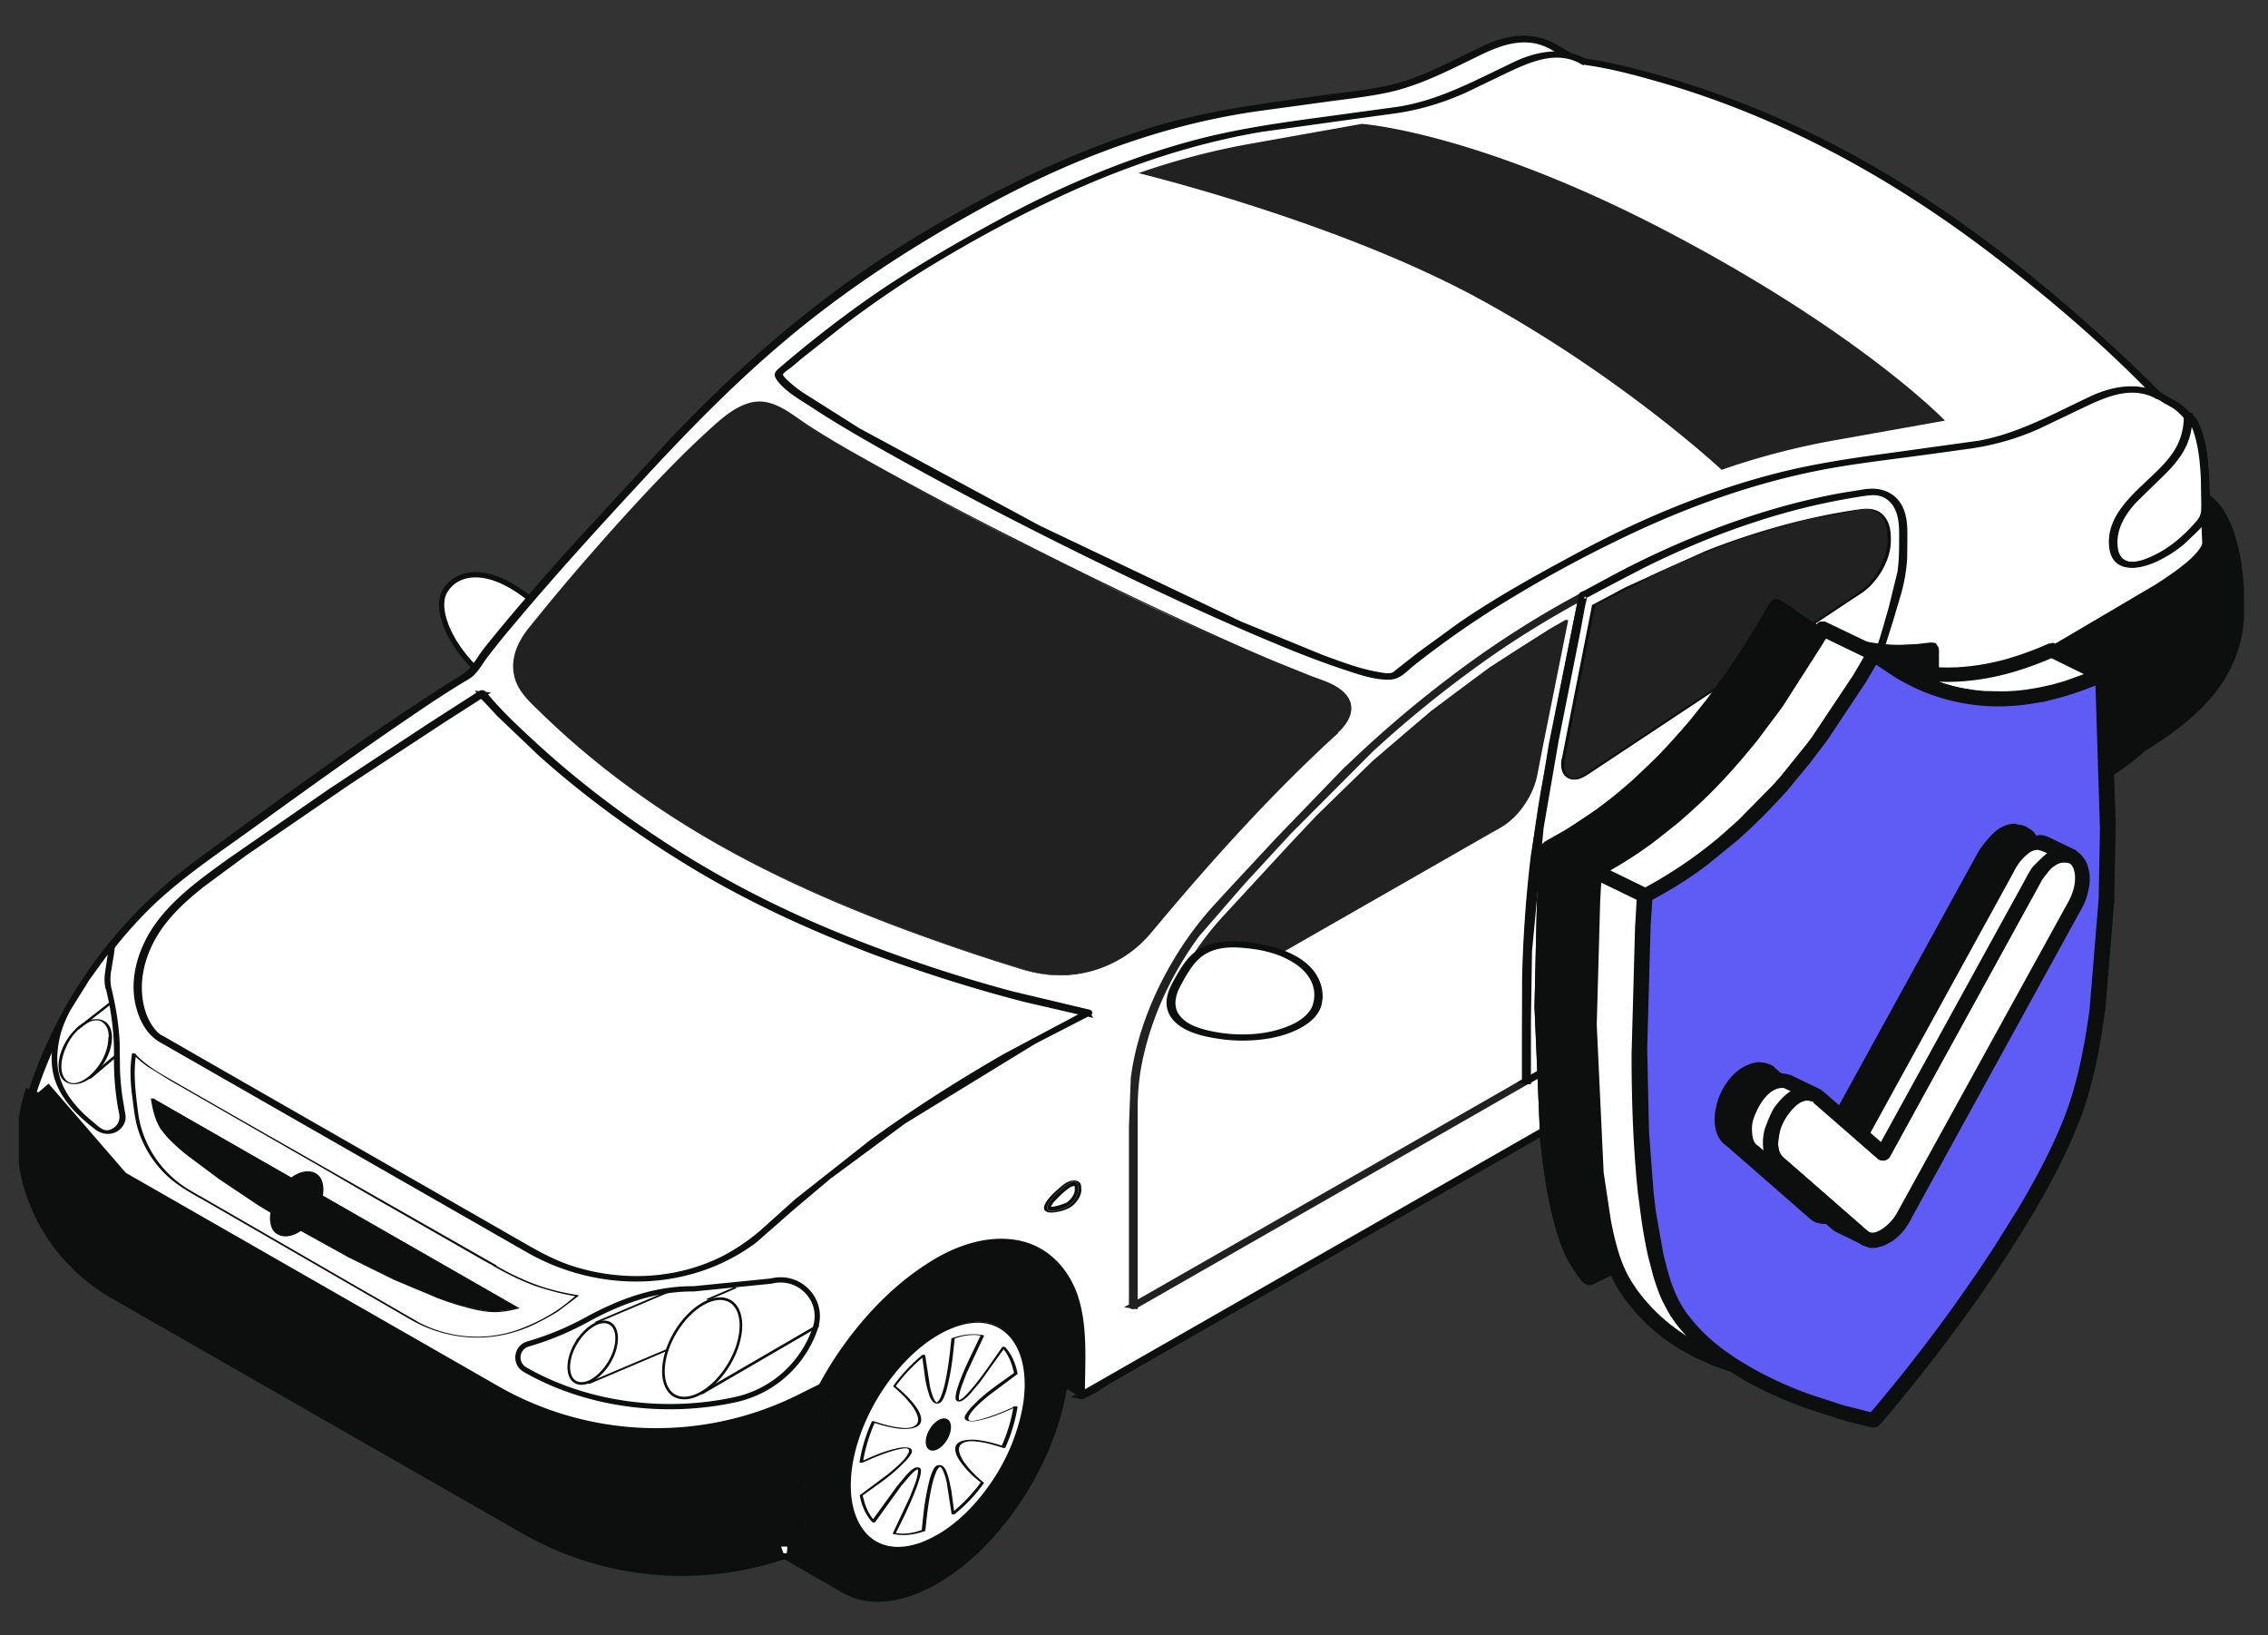 <svg xmlns="http://www.w3.org/2000/svg" xmlns:xlink="http://www.w3.org/1999/xlink" width="86" height="62" fill="none"><rect width="100%" height="100%" fill="#333333" stroke="none"/><style><![CDATA[.H{fill:#0c0f0e}.I{fill:#fff}.J{stroke:#0c0f0e}.K{stroke-width:.2}.L{fill:#212121}.M{stroke-width:.1}]]></style><g clip-path="url(#A)"><path d="M20.93 25.638h0l.032-.096c.153-.464.287-.87.222-1.305-.07-.458-.366-.962-1.158-1.588h0c-.8-.625-1.477-.865-2.015-.858s-.93.257-1.147.633c-.104.18-.14.423-.106.7s.143.613.318.953c.35.68.972 1.404 1.818 1.972.593.397 1.035.483 1.354.386s.544-.383.683-.808z" class="I J K"/><g class="H"><path d="M15.772 33.845l23.633 13.607c.967.557 1.562 1.736 1.57 3.42l.004 2.06-23.632-13.607-.004-2.06c-.008-1.683-.603-2.866-1.57-3.42z"/><path d="M15.824 33.837l.785.454 22.827 13.144c.566.328.975.844 1.227 1.437.422.995.368 2.072.368 3.128l.004.934c0 .033-.103.008-.116 0l-.785-.454-22.496-12.96c-.1-.057-.236-.1-.322-.188-.05-.045-.03-.127-.03-.192l-.004-1.347c0-.545.004-1.085-.095-1.62-.095-.508-.264-1.007-.55-1.446a2.72 2.72 0 0 0-.917-.88c-.033-.012.08-.025.103-.008.818.475 1.273 1.34 1.46 2.236.116.55.116 1.106.12 1.662l.004 1.544c0 .008.004.053-.008.037.004.004.017.008.02.012.033.024.078.045.116.065l.512.295 2 1.155 19.794 11.4 1.14.655c.017.008.033.02.05.03h-.116l-.004-1-.025-1.56c-.078-.987-.4-2.035-1.2-2.682-.302-.242-.665-.418-1-.6L15.758 33.882c-.017-.008-.033-.02-.05-.03-.02-.02.1-.033.116-.016zM51.76 13.252L75.392 26.86c.967.557 1.562 1.736 1.57 3.42l-.008.962-23.632-13.607.008-.962c-.004-1.68-.603-2.862-1.57-3.42z"/><path d="M51.812 13.25l.756.434 8.537 4.918L75.353 26.8a2.92 2.92 0 0 1 .703.54c.7.74.934 1.8.963 2.768L77 31.24c0 .033-.103.008-.116 0L53.262 17.634c0-.626.03-1.24-.062-1.85-.095-.667-.318-1.34-.744-1.875a2.7 2.7 0 0 0-.756-.659c-.025-.008.087-.016.1 0 .793.463 1.248 1.294 1.442 2.166.12.536.136 1.077.132 1.622l-.008.577c.004.037-.012.008 0 .025s.066.037.1.053l.182.107.632.364 8.756 5.04 13.913 8.018c.017.008.03.016.046.03h-.116c.017-.954.045-1.92-.302-2.83-.244-.64-.66-1.2-1.26-1.548l-.926-.532-2.157-1.245-3.025-1.74-17.467-10.06c-.017-.008-.03-.016-.045-.03-.025-.025.087-.033.1-.016zm19.273 11.853l4.054 2.334c-.917-.528-2.186-.455-3.587.344l-4.054-2.334c1.4-.8 2.67-.872 3.587-.344z"/><path d="M68 39.615l-4.054-2.334c-.905-.52-1.467-1.63-1.47-3.202-.008-3.165 2.248-7.035 5.025-8.628l4.054 2.334c-2.78 1.6-5.037 5.462-5.025 8.628.004 1.572.566 2.678 1.47 3.202z"/><path d="M71.556 27.785c2.78-1.6 5.05-.3 5.058 2.858s-2.244 7.035-5.025 8.628-5.05.3-5.058-2.858 2.244-7.04 5.025-8.628z"/></g><path d="M69.237 37.66c-1.302-.754-1.288-3.18.032-5.417s3.446-3.44 4.748-2.685 1.288 3.18-.032 5.417-3.446 3.44-4.748 2.685z" class="I"/><path d="M71.68 37.44c-.624.356-1.384.6-2.1.4a1.68 1.68 0 0 1-.76-.455c-.227-.233-.376-.528-.475-.835-.24-.774-.153-1.634.054-2.408.227-.852.62-1.662 1.12-2.387.488-.704 1.087-1.347 1.8-1.822.616-.4 1.368-.704 2.12-.586.302.045.587.164.826.356a1.87 1.87 0 0 1 .546.749c.3.733.264 1.58.103 2.338-.182.856-.54 1.675-1.012 2.416-.463.733-1.046 1.405-1.744 1.925-.157.115-.322.22-.488.32-.02.012-.062.008-.087 0-.012-.004-.04-.016-.02-.03.723-.414 1.335-1.016 1.83-1.67a7.84 7.84 0 0 0 1.211-2.293c.248-.762.388-1.6.256-2.383-.103-.622-.4-1.253-1.004-1.544-.616-.303-1.33-.14-1.92.143-.744.36-1.38.93-1.9 1.56a7.95 7.95 0 0 0-1.306 2.244c-.285.762-.463 1.585-.397 2.4.054.65.3 1.343.86 1.724.55.368 1.236.307 1.826.082a4.16 4.16 0 0 0 .545-.262c.02-.012.062-.008.087 0 .012.004.04.016.02.03z" class="H"/><path d="M72.38 32.322c-.16-.1.2-1.06.922-2.47-.33-.066-.707-.037-1.116.1-.124 1.35-.326 2.305-.558 2.436s-.434-.6-.558-1.798c-.4.32-.785.72-1.116 1.167.707.598 1.087 1.138.922 1.417s-.827.23-1.7-.07c-.227.504-.384 1.028-.463 1.535 1.124-.504 1.864-.692 1.864-.43s-.736.917-1.864 1.7c.08.418.24.754.467 1.003.88-1.3 1.546-2.117 1.707-2.023s-.2 1.06-.922 2.47c.33.065.707.037 1.116-.1.124-1.35.326-2.305.558-2.436s.434.6.558 1.798c.4-.32.785-.72 1.116-1.167-.707-.598-1.087-1.138-.922-1.417s.827-.23 1.7.07c.227-.504.384-1.028.463-1.535-1.124.504-1.864.692-1.864.43s.736-.917 1.864-1.7c-.08-.418-.24-.753-.467-1.003-.88 1.3-1.545 2.117-1.707 2.023z" class="I"/><g class="H"><path d="M72.326 32.33c-.05-.03-.05-.107-.045-.156a1.6 1.6 0 0 1 .074-.328c.124-.4.293-.766.463-1.134l.417-.864c.016.008.03.016.045.02a1.8 1.8 0 0 0-.769.025l-.207.057c-.05.016-.058.02-.062.074l-.012.12-.045.418a9.48 9.48 0 0 1-.23 1.298c-.037.13-.074.262-.136.385-.033.066-.08.147-.153.176a.23.23 0 0 1-.244-.05c-.074-.078-.116-.188-.15-.287a3.87 3.87 0 0 1-.145-.602l-.12-.884.12.012a6.12 6.12 0 0 0-1.116 1.167c.24.188.475.4.678.663.124.156.26.348.285.553.05.418-.52.418-.797.4a4.71 4.71 0 0 1-1.054-.254l.107-.008c-.22.5-.38 1.003-.463 1.536l-.116-.016c.438-.197.884-.4 1.35-.504.132-.033.273-.06.4-.05.07.004.178.02.207.094s-.017.15-.054.2a1.85 1.85 0 0 1-.256.311c-.3.315-.665.6-1.025.852l-.393.282-.05.037c-.02.012-.054.03-.066.045-.02.03 0 .082.008.1l.054.2a1.84 1.84 0 0 0 .388.688l-.12-.008.942-1.3.35-.422c.078-.086.165-.176.26-.246.07-.05.145-.082.23-.062.066.016.083.066.083.127 0 .102-.03.205-.058.3-.046.16-.103.32-.165.475A18.55 18.55 0 0 1 70 37.363c-.017-.008-.03-.016-.045-.02.256.05.516.037.77-.025l.207-.057c.05-.016.058-.02.062-.074l.012-.12.045-.418a9.48 9.48 0 0 1 .23-1.298 2.23 2.23 0 0 1 .136-.385c.033-.066.078-.147.153-.176a.23.23 0 0 1 .244.05c.074.078.116.188.15.287a3.86 3.86 0 0 1 .145.602l.12.884-.12-.012a6.14 6.14 0 0 0 1.116-1.167 4.13 4.13 0 0 1-.678-.663c-.124-.156-.26-.348-.285-.553-.05-.418.52-.418.797-.4a4.71 4.71 0 0 1 1.054.254l-.107.008a6.05 6.05 0 0 0 .463-1.535l.116.016c-.438.197-.884.4-1.35.504-.132.033-.273.062-.4.05-.07-.004-.178-.02-.207-.094s.017-.152.054-.2c.07-.115.16-.213.256-.3.3-.315.665-.6 1.025-.852l.393-.282.05-.037c.02-.012.054-.03.066-.045.02-.03 0-.082-.008-.1l-.054-.2a1.84 1.84 0 0 0-.388-.688l.12.008-.95 1.323-.355.422c-.078.086-.16.172-.26.237-.07.057-.165.1-.252.045-.025-.012.017-.025.025-.025.03-.004.058 0 .083.012-.008-.004-.04-.008-.05-.004.013-.008.017-.004.033-.012.033-.016.062-.037.1-.057a2.09 2.09 0 0 0 .256-.25c.27-.295.504-.618.736-.942l.53-.762c.017-.024.103-.012.12.008.256.283.397.64.467 1.007l-1.054.786c-.227.188-.46.38-.65.6-.054.066-.112.135-.145.217-.017.045-.033.107 0 .143.017.02.037.025.05.03s.012.004.03.004h.058c.116-.008.227-.037.34-.066.43-.115.847-.295 1.252-.475.017-.008.12-.012.116.016-.083.528-.244 1.044-.463 1.535-.012.03-.083.012-.107.008a4.79 4.79 0 0 0-.888-.225c-.182-.025-.397-.045-.57.03-.364.155-.095.598.062.807.203.27.45.504.707.72-.318.45-.7.848-1.112 1.183-.016.016-.116.02-.12-.012l-.182-1.187a2.43 2.43 0 0 0-.116-.385c-.03-.07-.062-.15-.124-.2-.008-.004-.025-.016-.025-.016s.025.004.025 0-.012.004-.02.008-.02.016-.03.024a.49.49 0 0 0-.12.193 3.81 3.81 0 0 0-.215.798c-.087.467-.14.938-.186 1.413-.388.143-.797.2-1.194.123-.004 0-.05-.008-.046-.02l.653-1.392.198-.508c.04-.12.08-.238.1-.36.008-.053.025-.14-.008-.188 0-.012.012-.008.03-.008-.012.008-.045.02-.07.04a1.65 1.65 0 0 0-.244.22l-.33.385-.992 1.376c-.017.025-.103.012-.12-.008-.256-.283-.397-.64-.467-1.007l1.054-.786c.227-.188.46-.38.65-.6.054-.066.112-.135.145-.217.016-.045.033-.107 0-.143-.017-.02-.037-.025-.05-.03s-.012-.004-.03-.004h-.058c-.116.008-.227.037-.34.066-.43.115-.847.295-1.252.475-.017.008-.12.012-.116-.016a6.1 6.1 0 0 1 .463-1.535c.012-.03.083-.012.107-.008a5.05 5.05 0 0 0 .888.225c.182.025.397.045.57-.03.364-.156.095-.598-.062-.807-.203-.27-.45-.504-.707-.72.318-.45.7-.848 1.112-1.183.017-.016.116-.02.12.012l.182 1.188a2.44 2.44 0 0 0 .116.385c.03.07.062.152.124.2a.24.24 0 0 1 .025.016c-.004 0-.025-.004-.025 0s.012-.004.02-.008.02-.016.03-.025a.49.49 0 0 0 .12-.193c.107-.254.165-.528.215-.798.087-.467.14-.938.186-1.413.388-.143.798-.2 1.194-.123.004 0 .05.008.045.02l-.66 1.413-.194.508c-.037.115-.08.238-.095.356-.004.04-.012.082-.004.123.004.025.012.05.03.057.025.012-.012.025-.025.025-.03.008-.066.004-.087-.008zm-1.04 1.858c-.185-.107-.182-.454.007-.774s.492-.493.677-.386.182.454-.007.774-.492.493-.677.386zM35.04 45.884l4.058 2.334c-.917-.528-2.186-.455-3.587.344l-4.058-2.334c1.4-.798 2.67-.872 3.587-.344z"/><path d="M31.957 60.392L27.9 58.058c-.905-.52-1.467-1.63-1.47-3.202-.008-3.165 2.248-7.035 5.025-8.628l4.058 2.334c-2.78 1.6-5.037 5.463-5.025 8.628.004 1.572.566 2.682 1.47 3.202z"/><path d="M35.5 48.562c2.78-1.6 5.05-.3 5.058 2.858s-2.244 7.035-5.025 8.628-5.05.3-5.058-2.858 2.244-7.035 5.025-8.628z"/></g><path d="M33.2 58.44c-1.302-.755-1.288-3.18.032-5.417s3.446-3.44 4.748-2.685 1.288 3.18-.032 5.417-3.446 3.44-4.748 2.685z" class="I"/><path d="M35.635 58.222c-.624.356-1.384.6-2.1.4-.3-.082-.554-.238-.76-.455a2.11 2.11 0 0 1-.475-.835c-.24-.774-.153-1.634.054-2.408.227-.852.62-1.663 1.12-2.387.488-.704 1.087-1.347 1.8-1.822.616-.4 1.368-.704 2.12-.586.302.045.587.164.826.356a1.87 1.87 0 0 1 .546.749c.3.733.264 1.58.103 2.338-.182.856-.54 1.675-1.012 2.416-.463.733-1.045 1.405-1.744 1.925-.157.115-.318.22-.488.32-.02.012-.062.008-.087 0-.012-.004-.04-.016-.02-.03.723-.414 1.335-1.015 1.83-1.67.525-.692.942-1.47 1.2-2.293.248-.758.388-1.6.256-2.383-.103-.622-.4-1.253-1.004-1.544-.616-.303-1.33-.14-1.922.143-.744.36-1.38.93-1.9 1.56a7.95 7.95 0 0 0-1.306 2.244c-.285.762-.463 1.585-.397 2.4.054.65.3 1.343.86 1.724.55.37 1.236.307 1.827.082a4.19 4.19 0 0 0 .545-.262c.02-.012.062-.008.087 0 .012.004.045.016.02.03z" class="H"/><path d="M36.334 53.103c-.16-.1.2-1.06.922-2.47-.33-.065-.707-.037-1.116.1-.124 1.35-.326 2.305-.558 2.436s-.434-.6-.558-1.798c-.4.32-.785.72-1.116 1.167.707.598 1.087 1.138.922 1.417s-.826.23-1.7-.07a6.03 6.03 0 0 0-.463 1.536c1.124-.504 1.864-.692 1.864-.43s-.736.917-1.864 1.7c.078.418.24.754.467 1.003.88-1.3 1.545-2.117 1.707-2.023s-.2 1.06-.922 2.47c.33.066.707.037 1.116-.1.124-1.35.326-2.305.558-2.436s.434.6.558 1.798c.4-.32.785-.72 1.116-1.167-.707-.598-1.087-1.138-.922-1.417s.827-.23 1.7.07c.227-.504.384-1.028.463-1.535-1.124.504-1.864.692-1.864.43s.735-.917 1.864-1.7c-.078-.418-.24-.753-.467-1.003-.88 1.306-1.54 2.113-1.707 2.023z" class="I"/><g class="H"><path d="M36.28 53.107c-.05-.03-.05-.106-.046-.156a1.51 1.51 0 0 1 .074-.328c.124-.4.293-.766.463-1.134l.417-.864c.017.008.03.016.046.02-.256-.05-.517-.037-.77.025l-.207.057c-.05.016-.058.02-.062.074l-.012.12-.045.418a9.48 9.48 0 0 1-.23 1.298 2.13 2.13 0 0 1-.136.385c-.033.066-.078.147-.153.176a.23.23 0 0 1-.244-.05.76.76 0 0 1-.149-.286 3.85 3.85 0 0 1-.145-.602l-.12-.884.12.012a6.12 6.12 0 0 0-1.116 1.167 4.13 4.13 0 0 1 .678.663c.124.156.26.348.285.553.05.418-.52.418-.797.4a4.71 4.71 0 0 1-1.054-.254l.107-.008a6.05 6.05 0 0 0-.463 1.536l-.116-.016c.438-.197.884-.4 1.35-.504a1.26 1.26 0 0 1 .409-.049c.07.004.178.02.207.094s-.017.15-.054.2c-.07.115-.16.213-.256.3-.3.315-.665.6-1.025.852l-.393.283-.05.037c-.02.012-.054.03-.066.045-.02.03 0 .082.008.1l.054.2c.083.254.207.5.388.688l-.12-.008.942-1.3.35-.422c.078-.086.165-.176.26-.246.07-.05.145-.082.23-.06.066.016.083.066.083.127 0 .102-.03.205-.058.3a4.99 4.99 0 0 1-.165.475c-.215.545-.47 1.073-.736 1.593-.017-.008-.03-.016-.045-.02.256.05.517.037.77-.025l.207-.057c.05-.016.058-.02.062-.074l.012-.12.045-.418a9.48 9.48 0 0 1 .23-1.298 2.23 2.23 0 0 1 .136-.385c.033-.066.078-.147.153-.176a.23.23 0 0 1 .244.05c.074.078.116.188.15.287.066.196.1.4.145.602l.12.884-.12-.012a6.12 6.12 0 0 0 1.116-1.167c-.24-.188-.475-.4-.678-.663-.124-.156-.26-.348-.285-.553-.05-.418.52-.418.797-.4a4.71 4.71 0 0 1 1.054.254l-.107.008a6.05 6.05 0 0 0 .463-1.535l.116.016c-.438.197-.884.4-1.35.504-.132.033-.273.06-.4.05-.07-.004-.178-.02-.207-.094s.017-.15.054-.2a1.75 1.75 0 0 1 .256-.31c.3-.315.665-.6 1.025-.852l.393-.282.05-.037c.02-.012.054-.03.066-.045.02-.03 0-.082-.008-.1l-.054-.2c-.083-.254-.207-.5-.388-.688l.12.008-.95 1.323-.355.422a1.43 1.43 0 0 1-.26.237c-.066.057-.165.094-.252.045-.025-.012.017-.025.025-.025.03-.004.058 0 .083.012-.008-.004-.04-.008-.05-.004.012-.008.017-.004.033-.012.033-.016.062-.037.1-.057a2.09 2.09 0 0 0 .256-.25c.27-.295.504-.618.736-.942l.53-.76c.016-.025.103-.012.12.008.256.282.397.64.467 1.007l-1.054.786c-.227.188-.46.38-.65.6-.054.066-.1.135-.145.217-.017.045-.033.106 0 .143.017.02.037.024.05.03s.012.004.03.004h.058c.116-.008.227-.037.34-.066.43-.115.847-.295 1.252-.475.017-.008.12-.012.116.016a6.1 6.1 0 0 1-.463 1.536c-.012.03-.083.012-.107.008-.3-.098-.587-.184-.9-.225-.182-.024-.397-.045-.57.03-.364.156-.095.598.062.807.203.27.45.504.707.72a5.74 5.74 0 0 1-1.112 1.183c-.017.016-.116.02-.12-.012l-.182-1.187a2.44 2.44 0 0 0-.116-.385c-.03-.07-.062-.152-.124-.2-.008-.004-.025-.016-.025-.016s.025.004.025 0-.012.004-.02.008-.02.016-.03.025c-.054.053-.1.127-.12.192-.107.254-.165.528-.215.8-.087.467-.14.938-.186 1.413-.4.143-.798.2-1.194.123-.004 0-.05-.008-.045-.02l.653-1.392.198-.508a2.23 2.23 0 0 0 .099-.36c.008-.053.025-.14-.008-.188 0-.012.013-.008.03-.008-.012.008-.046.02-.07.037-.1.06-.17.143-.244.22l-.33.385-.992 1.376c-.017.025-.103.012-.12-.008-.256-.283-.397-.64-.467-1.007l1.054-.786c.227-.188.46-.38.65-.6.054-.066.1-.135.145-.217.017-.045.033-.106 0-.143-.017-.02-.037-.024-.05-.03s-.012-.004-.03-.004H34.3c-.116.008-.227.037-.34.066-.43.115-.847.295-1.252.475-.017.008-.12.012-.116-.016.083-.528.244-1.044.463-1.536.012-.03.083-.012.107-.008.3.098.587.184.9.225.182.025.397.045.57-.03.364-.156.095-.598-.062-.807-.203-.27-.45-.504-.707-.72.318-.45.7-.848 1.1-1.183.017-.016.116-.02.12.012l.182 1.188a2.43 2.43 0 0 0 .116.385c.03.07.062.15.124.2a.24.24 0 0 1 .025.016c-.004 0-.025-.004-.025 0s.012-.004.02-.008.02-.016.03-.025c.054-.053.1-.127.12-.192.107-.254.165-.528.215-.798.087-.467.14-.938.186-1.413.4-.143.797-.2 1.194-.123.004 0 .05.008.046.02l-.66 1.413-.194.508c-.037.115-.078.237-.095.356-.004.04-.012.082-.004.123.004.024.012.05.03.057.025.012-.012.025-.025.025-.03.016-.062.012-.087-.004zm-1.04 1.86c-.185-.107-.182-.454.007-.774s.492-.493.677-.386.182.454-.007.774-.492.493-.677.386z"/></g><path d="M83.773 22.764l-.22-5.188c-.05-1.122-.484-1.908-1.16-2.273l.046.024L58.806 1.72c-.628-.364-1.48-.352-2.426.106l-1.707.823c-.946.455-1.88.75-2.765.868l-4.277.586c-3.273.446-6.736 1.646-10.236 3.55l-1.174.64-.65.364c-3.08 1.76-6.128 4.144-9.004 7.018-.508.512-1.017 1.036-1.512 1.577 0 0-5.777 6.154-7.236 8.32-2.33 1.302-10.533 7.35-10.533 7.35-2.864 2.023-5.203 5.52-6.2 9l1.657 4.095c.942.545 7.765 5.43 14.14 9.103l7.7.95c.004-.012.004-.02.008-.033-.252 1-.393 2-.397 2.97l5.818.012v-2.023c-.008-3.358 2.554-7.37 5.6-9.164 2.97-1.7 5.384-.336 5.397 3.047l.004 2.06 25.23-14.44-.004-1.962c-.008-3.358 2.318-7.506 5.36-9.3 2.97-1.7 5.384-.336 5.397 3.046l-.008.962 3.35-2.15c2-1.265 3.55-4.095 3.455-6.335z" class="I"/><path d="M83.7 22.76l-.15-3.468c-.058-1.343.132-3.202-1.227-3.98-.03-.016.083-.025.107-.012.116.06-.103.016-.1.02-.03-.008-.054-.037-.083-.05-.112-.045-.22-.127-.322-.188l-1.2-.696L58.85 1.783c-.905-.508-1.827-.233-2.703.188-1.062.512-2.112 1.073-3.256 1.372-.802.2-1.64.287-2.46.397l-2.657.364c-3.65.5-7.12 1.818-10.34 3.562-2.793 1.515-5.426 3.214-7.85 5.274-1.96 1.662-3.735 3.5-5.47 5.385-1.6 1.728-3.186 3.472-4.698 5.278-.343.405-.682.82-1.004 1.24-.215.278-.397.655-.707.83-.8.47-1.587 1.003-2.36 1.53-1.96 1.335-3.88 2.72-5.798 4.107-1.36.987-2.806 1.937-3.996 3.124-1.27 1.265-2.322 2.74-3.145 4.32a18.54 18.54 0 0 0-1.103 2.596c-.066.197-.186.426-.153.627.02.115.1.242.14.352l1.112 2.748c.107.266.2.647.36.884.103.147.34.246.492.348l6.562 4.398 4.84 3.06 1.256.753c.293.172.653.475.975.573.165.05.368.045.537.066l6.74.83c.095.012.194.03.3.037.157.012.037.012.04-.004.008-.033.128-.012.124.008a14.86 14.86 0 0 0-.273 1.355c-.066.455-.03.954-.12 1.396-.05.23-.128.143.012.192.087.03.235 0 .33 0l5.033.008c.087 0 .198.02.285 0 .12-.025.008.05.025-.033.08-.364 0-.827 0-1.2 0-1.032.05-2.023.335-3.026.4-1.392 1.095-2.698 1.96-3.86.872-1.17 1.946-2.24 3.207-3 .9-.55 2.012-.93 3.087-.753 1.116.18 1.9.995 2.26 2.03.4 1.2.264 2.543.27 3.788-.037-.004-.074-.012-.116-.016l24.742-14.15c.116-.066.4-.164.484-.278.05-.074 0-.463 0-.578l-.004-1.3c0-1.294.297-2.563.785-3.76 1.025-2.518 3.03-5.262 5.744-6.138.88-.287 1.888-.332 2.723.127.988.54 1.455 1.638 1.583 2.703.07.57.046 1.146.037 1.72-.037-.004-.075-.012-.116-.016l2.707-1.736c.434-.28.884-.545 1.28-.876.806-.668 1.455-1.52 1.938-2.436.566-1.048.93-2.228.893-3.42 0-.024.124-.024.124.008.066 2.052-1.012 4.156-2.48 5.557-.88.84-2.03 1.446-3.05 2.097L77 31.27c-.016.012-.116.012-.116-.016.02-1.33.037-2.8-.9-3.85-1.095-1.224-2.83-.954-4.15-.262-1.508.794-2.73 2.137-3.645 3.546s-1.587 3-1.83 4.66c-.153 1.04-.087 2.117-.083 3.165l-2.504 1.437L42.06 52.354c-.306.176-.653.455-.988.565-.017.004-.03.016-.045.025s-.116.012-.116-.016c-.004-1.388.178-2.932-.442-4.218-.74-1.527-2.376-1.88-3.9-1.32-1.686.622-3.1 1.994-4.16 3.395-1.095 1.44-1.942 3.133-2.252 4.922-.186 1.085-.112 2.2-.112 3.3 0 .016-.037.016-.045.016l-5.818-.012c-.012 0-.08 0-.08-.024.008-1.003.157-1.994.397-2.97.04.004.083.004.124.008-.004.012-.004.02-.008.033-.004.025-.066.016-.078.012l-7.3-.905c-.124-.016-.277-.012-.397-.05-.322-.106-.67-.385-.963-.557l-1.318-.8c-3.045-1.847-6.017-3.812-8.963-5.8l-2.517-1.7c-.145-.094-.335-.176-.43-.315-.178-.254-.264-.655-.38-.942l-1.103-2.73c-.04-.098-.116-.217-.132-.324-.033-.197.1-.426.157-.614a17.78 17.78 0 0 1 1.012-2.424c1.27-2.502 3.066-4.578 5.33-6.236 3.298-2.424 6.603-4.865 10.075-7.035.335-.2.558-.655.802-.966.347-.442.707-.872 1.066-1.302a110.54 110.54 0 0 1 2.512-2.862l3.545-3.85c2.752-2.9 5.83-5.528 9.27-7.604 2.765-1.67 5.707-3.145 8.8-4.1 2.302-.704 4.665-.98 7.04-1.306C51.713 3.52 52.75 3.4 53.77 3c.876-.336 1.703-.794 2.554-1.187.822-.385 1.752-.536 2.58-.074.23.127.454.262.686.393l14.413 8.3 8.083 4.656.417.238c.03.016-.083.025-.107.012.087-.016.165.004.227.066a1.32 1.32 0 0 1 .153.12c.08.065.15.135.215.213a2.28 2.28 0 0 1 .422.733c.14.373.194.766.215 1.163l.066 1.523.153 3.62c-.012.02-.136.016-.136-.012z" class="H"/><path d="M83.7 22.76l-.15-3.468c-.058-1.343.132-3.202-1.227-3.98-.03-.016.083-.024.107-.012.116.06-.103.016-.1.02-.03-.008-.054-.037-.083-.05-.112-.045-.22-.127-.322-.188l-1.2-.696L58.85 1.783c-.905-.508-1.827-.233-2.703.188-1.062.512-2.112 1.073-3.256 1.372-.802.2-1.64.287-2.46.397l-2.657.364c-3.65.5-7.12 1.818-10.34 3.562-2.793 1.515-5.426 3.214-7.85 5.274-1.96 1.662-3.735 3.5-5.47 5.385-1.6 1.728-3.186 3.472-4.698 5.278a32.07 32.07 0 0 0-1.004 1.241c-.215.278-.397.655-.707.83-.8.47-1.587 1.003-2.36 1.53-1.96 1.335-3.88 2.72-5.798 4.107-1.36.987-2.806 1.937-3.996 3.124-1.27 1.265-2.322 2.74-3.145 4.32a18.54 18.54 0 0 0-1.103 2.596c-.066.197-.186.426-.153.627.02.115.1.242.14.352l1.112 2.748c.107.266.2.647.36.884.103.147.34.246.492.348l6.562 4.398 4.84 3.06 1.256.753c.293.172.653.475.975.573.165.05.368.045.537.066l6.74.83c.095.012.194.03.3.037.157.012.037.012.04-.004.008-.033.128-.012.124.008a14.86 14.86 0 0 0-.273 1.355c-.066.455-.03.954-.12 1.396-.05.23-.128.143.012.192.087.03.235 0 .33 0l5.033.008c.087 0 .198.02.285 0 .12-.025.008.05.025-.033.08-.364 0-.827 0-1.2 0-1.032.05-2.023.335-3.026.4-1.392 1.095-2.698 1.96-3.86.872-1.17 1.946-2.24 3.207-3 .9-.55 2.012-.93 3.087-.753 1.116.18 1.9.995 2.26 2.03.4 1.2.264 2.543.27 3.788-.037-.004-.074-.012-.116-.016L65.655 38.76c.116-.066.4-.164.484-.278.05-.074 0-.463 0-.578l-.004-1.3c0-1.294.297-2.563.785-3.76 1.025-2.518 3.03-5.262 5.744-6.138.88-.287 1.888-.332 2.723.127.988.54 1.455 1.638 1.583 2.703.07.57.046 1.146.037 1.72-.037-.004-.075-.012-.116-.016l2.707-1.736c.434-.28.884-.545 1.28-.876.806-.668 1.455-1.52 1.938-2.436.566-1.048.93-2.228.893-3.42zm0 0c0-.024.124-.024.124.008.066 2.052-1.012 4.156-2.48 5.557-.88.84-2.03 1.446-3.05 2.097l-1.302.835c-.016.012-.116.012-.116-.016.02-1.33.037-2.8-.9-3.85-1.095-1.224-2.83-.954-4.15-.262-1.508.794-2.73 2.137-3.645 3.546s-1.587 3-1.83 4.66c-.153 1.04-.087 2.117-.083 3.165l-2.504 1.437L42.06 52.354c-.306.176-.653.455-.988.565-.017.004-.03.016-.045.025s-.116.012-.116-.016c-.004-1.388.178-2.932-.442-4.218-.74-1.527-2.376-1.88-3.9-1.32-1.686.622-3.1 1.994-4.16 3.395-1.095 1.44-1.942 3.133-2.252 4.922-.186 1.085-.112 2.2-.112 3.3 0 .016-.037.016-.045.016l-5.818-.012c-.012 0-.08 0-.08-.024.008-1.003.157-1.994.397-2.97.04.004.083.004.124.008-.004.012-.004.02-.008.033-.004.025-.066.016-.078.012l-7.3-.905c-.124-.016-.277-.012-.397-.05-.322-.106-.67-.385-.963-.557l-1.318-.8c-3.045-1.847-6.017-3.812-8.963-5.8l-2.517-1.7c-.145-.094-.335-.176-.43-.315-.178-.254-.264-.655-.38-.942l-1.103-2.73c-.04-.098-.116-.217-.132-.324-.033-.197.1-.426.157-.614a17.78 17.78 0 0 1 1.012-2.424c1.27-2.502 3.066-4.578 5.33-6.236 3.298-2.424 6.603-4.865 10.075-7.035.335-.2.558-.655.802-.966.347-.442.707-.872 1.066-1.302a110.54 110.54 0 0 1 2.512-2.862l3.545-3.85c2.752-2.9 5.83-5.528 9.27-7.604 2.765-1.67 5.707-3.145 8.8-4.1 2.302-.704 4.665-.98 7.04-1.306C51.713 3.52 52.75 3.4 53.77 3c.876-.336 1.703-.794 2.554-1.187.822-.385 1.752-.536 2.58-.074.23.127.454.262.686.393l14.413 8.3 8.083 4.656.417.238c.03.016-.083.025-.107.012.087-.016.165.004.227.066a1.32 1.32 0 0 1 .153.12c.08.066.15.135.215.213a2.28 2.28 0 0 1 .422.733c.14.373.194.766.215 1.163l.066 1.523.153 3.62c-.012.02-.136.016-.136-.012z" class="J K"/><path d="M60.032 2.323c-.65-.373-1.525-.364-2.504.106l-1.76.848c-.975.47-1.938.774-2.855.897l-4.4.602c-3.376.463-6.946 1.7-10.558 3.66l-1.2.66-.67.373c-2.203 1.26-4.388 2.825-6.512 4.66-.938.8 22.05 12.522 23.393 11.437 1.752-1.413 3.14-2.37 4.938-3.4l.67-.373 1.2-.66c3.612-1.96 7.182-3.198 10.558-3.66l4.4-.602c.917-.123 1.876-.426 2.855-.897l1.76-.848c.98-.47 1.855-.483 2.504-.106 0 0-5.062-5.274-10.975-8.66S60.032 2.323 60.032 2.323z" class="I"/><path d="M59.978 2.327c-.942-.52-1.93-.1-2.814.315l-1.62.778c-.86.385-1.76.66-2.694.786l-1.5.205-3.504.487c-2.595.434-5.107 1.278-7.492 2.37-1.72.786-3.417 1.703-5.037 2.682-1.17.708-2.297 1.482-3.384 2.305l-1.595 1.26-.384.324c-.083.07-.3.2-.347.3-.004.016-.02.02-.02.04-.017.1.124.23.194.3a4.92 4.92 0 0 0 .603.483l2.15 1.36 6.843 3.694 7.653 3.644 3.132 1.282c.7.254 1.4.524 2.132.643.165.03.372.07.537.008.054-.02.1-.062.14-.098l.843-.663 1.53-1.114c1.426-.983 2.942-1.818 4.467-2.64 2.36-1.274 4.85-2.326 7.45-3.006 1.446-.38 2.9-.594 4.384-.794l3.397-.47c1.53-.278 2.872-1.036 4.26-1.687.818-.385 1.785-.557 2.612-.102l-.116.008c-1.938-2.02-4.103-3.86-6.335-5.557-3.764-2.858-7.95-5.147-12.52-6.457-.955-.274-1.934-.536-2.922-.663-.083-.012-.012-.04.037-.037.797.106 1.6.303 2.368.508a34.9 34.9 0 0 1 5.872 2.162c4.194 1.974 7.942 4.774 11.356 7.87.773.7 1.54 1.417 2.268 2.17.02.02-.1.016-.116.008-.96-.528-1.96-.094-2.855.336l-1.67.798a9.69 9.69 0 0 1-2.62.75l-1.636.225c-1.227.168-2.463.307-3.682.524-2.64.48-5.194 1.376-7.612 2.522a50.21 50.21 0 0 0-5.037 2.748 34.91 34.91 0 0 0-3.141 2.219c-.28.22-.496.508-.868.516-.574.012-1.173-.205-1.7-.38-.97-.32-1.922-.7-2.864-1.097-2.537-1.065-5.025-2.252-7.487-3.472s-4.905-2.5-7.294-3.85c-.855-.487-1.707-.983-2.533-1.527-.417-.274-.96-.573-1.26-.983-.095-.13-.1-.184.033-.3a44.75 44.75 0 0 1 3.306-2.588c1.6-1.126 3.273-2.092 4.983-3.022 2.3-1.245 4.703-2.285 7.223-2.98 1.52-.422 3.062-.66 4.62-.872l3.27-.446c1.624-.242 3.045-1.04 4.504-1.728.818-.385 1.785-.557 2.6-.102.03.004-.083.016-.107 0z" class="H J K"/><g class="L"><path d="M50.684 27.78c.85-.774.574-1.527-.508-1.924-5.103-1.88-17.24-8.042-19.97-9.967-1.058-.745-1.603-1-3.037.242-2.2 1.933-5.562 5.823-7.165 7.846-.64.807-.67 1.793.05 2.53 1.384 1.433 3.967 3.755 7.826 5.847 3.764 2.043 8.157 3.554 10.984 4.418 1.723.524 3.6-.033 4.736-1.413 1.7-2.04 4.372-5.114 7.087-7.58z"/><path d="M50.62 27.773c.236-.22.467-.495.496-.83.025-.295-.136-.55-.36-.73-.384-.32-.925-.45-1.384-.63L46.7 24.45l-6.483-3.067-6.23-3.227-2.38-1.34-1.74-1.114c-.45-.3-.922-.528-1.463-.332-.624.225-1.128.73-1.607 1.167l-2.798 2.858-2.752 3.15-1.07 1.302c-.438.55-.74 1.204-.53 1.912.17.557.636.95 1.04 1.343l1.236 1.13a33.14 33.14 0 0 0 3.422 2.58c2.8 1.85 5.888 3.25 9.037 4.43 1.33.5 2.674.954 4.025 1.38.318.098.636.205.963.266a4.28 4.28 0 0 0 1.165.053 4.42 4.42 0 0 0 2.066-.741c.574-.4.988-.917 1.43-1.44l1.4-1.638a76.08 76.08 0 0 1 3.384-3.624 59.05 59.05 0 0 1 1.806-1.724c.025-.025.132.004.12.02-2.442 2.223-4.665 4.684-6.78 7.2-.215.258-.42.52-.665.75a4.29 4.29 0 0 1-.851.635 4.53 4.53 0 0 1-1.963.594c-.7.045-1.335-.086-1.992-.3-.624-.192-1.248-.397-1.868-.606-3.1-1.048-6.194-2.273-9.07-3.865-2.537-1.404-4.92-3.116-6.996-5.135-.405-.393-.868-.786-1.033-1.343-.2-.7.08-1.35.512-1.896a82.53 82.53 0 0 1 2.446-2.916c.95-1.085 1.917-2.154 2.93-3.186a33.55 33.55 0 0 1 1.401-1.36c.463-.422.967-.9 1.587-1.085.872-.258 1.578.406 2.252.844.636.413 1.294.8 1.95 1.167a141.15 141.15 0 0 0 5.984 3.182 189 189 0 0 0 6.81 3.3c.988.454 1.98.897 2.98 1.314l1.298.524c.475.184 1.03.323 1.368.725.417.487.116 1.052-.293 1.43-.03.03-.136 0-.124-.012z"/></g><use xlink:href="#B" class="I"/><use xlink:href="#B" stroke="#212121" class="H K"/><g class="L"><path d="M45.138 38.06c-.5.287-.77-.23-.442-.847.467-.885 1.054-1.724 1.727-2.457l2.703-2.932c3.153-3.42 6.504-6.154 9.963-8.136.1-.053.182-.102.277-.156l-.975 4.865-.182.95c-.15.8-.715 1.646-1.372 2.02l-11.7 6.695z"/><path d="M45.2 38.07c-.23.127-.57.135-.67-.156-.132-.385.153-.8.34-1.118.43-.74.934-1.433 1.512-2.064l2.512-2.72 1.03-1.093 2.132-2.076 2.2-1.88 2.236-1.667 2.248-1.437.607-.348c.016-.008.12-.012.116.016l-.975 4.852-.194 1.003c-.074.373-.23.733-.438 1.056-.244.38-.562.716-.963.946l-.306.172-11.375 6.512c-.025.012-.136-.008-.107-.03l.657-.377 10.45-5.98.785-.463c.616-.45 1.04-1.175 1.178-1.916l.223-1.142.467-2.338.438-2.183.025-.12.116.016-2.3 1.4-2.194 1.577-2.153 1.78-2.108 1.978-1.533 1.593-.674.73-1.033 1.122-.818.885c-.35.38-.686.774-.992 1.196a12.13 12.13 0 0 0-.76 1.196c-.107.193-.22.385-.252.6-.02.143-.012.3.083.426.108.127.252.082.376.008.037-.012.15.012.116.03z"/></g><path d="M70.84 18.657c-3.186.438-6.533 1.6-9.942 3.452l-.86.467L58.9 28.25c-.673 3.366-1.017 6.63-1.017 9.7v3.034l7.335-4.197c.025-3.022 1.7-6.568 4.008-8.914a9.38 9.38 0 0 0 2.273-3.894l.405-1.413a6.34 6.34 0 0 0 .26-1.712V20.1c0-.97-.53-1.54-1.326-1.433z" class="I"/><path d="M70.866 18.678a25.07 25.07 0 0 0-4.24.983c-1.504.483-2.963 1.093-4.38 1.8l-1.533.8-.508.274c-.033.016-.095.037-.12.066.012-.016.008 0 .004.012-.116.45-.182.917-.273 1.372L59 28.088l-.566 3.284-.442 4.693-.04 2.63v2.3l-.116-.016 6.913-3.952c.124-.07.273-.135.388-.22.008-.004.025-.008.03-.016s-.004-.053-.004-.057c-.004-.086.004-.172.008-.258l.095-.983c.207-1.392.686-2.744 1.322-3.997a14.58 14.58 0 0 1 2.488-3.52c.537-.557 1.017-1.146 1.413-1.8.405-.676.73-1.405.95-2.162l.273-.946.335-1.364c.074-.496.066-.987.066-1.486 0-.483-.066-1.028-.48-1.347-.22-.172-.483-.22-.756-.188-.033.004-.136-.03-.062-.037.5-.066.983.12 1.227.573.223.418.194.893.194 1.347l-.008.618a6.36 6.36 0 0 1-.215 1.273l-.3 1.016-.392 1.245c-.28.733-.657 1.43-1.112 2.072a8.75 8.75 0 0 1-.74.913l-.744.8a14.57 14.57 0 0 0-1.318 1.777c-.785 1.24-1.4 2.6-1.773 4.02-.174.667-.293 1.35-.335 2.04l-.012.225-.004.127c0 .03.012.1-.004.115-.004.008-.017.008-.02.016-.03.03-.083.045-.116.066l-7.145 4.087c-.02.012-.04.025-.062.033s-.116.012-.116-.016V39.24l.008-2.13c.033-1.56.145-3.116.33-4.66l.682-4.226 1.108-5.512c.008-.037.008-.098.025-.13.025-.045.12-.078.17-.102l1.037-.56a33.45 33.45 0 0 1 4.393-1.96c1.38-.495 2.798-.897 4.24-1.16l.996-.16c.03.004.136.033.058.045z" class="H"/><path d="M70.866 18.678a25.07 25.07 0 0 0-4.24.983c-1.504.483-2.963 1.093-4.38 1.8l-1.533.8-.508.274c-.033.016-.095.037-.12.066.012-.016.008 0 .004.012-.116.45-.182.917-.273 1.372L59 28.088l-.566 3.284-.442 4.693-.04 2.63v2.3l-.116-.016 6.913-3.952c.124-.07.273-.135.388-.22.008-.004.025-.008.03-.016s-.004-.053-.004-.057c-.004-.086.004-.172.008-.258l.095-.983c.207-1.392.686-2.744 1.322-3.997a14.58 14.58 0 0 1 2.488-3.52c.537-.557 1.017-1.146 1.413-1.8.405-.676.73-1.405.95-2.162l.273-.946.335-1.364c.074-.496.066-.987.066-1.486 0-.483-.066-1.028-.48-1.347-.22-.172-.483-.22-.756-.188zm0 0c-.033.004-.136-.03-.062-.037.5-.066.983.12 1.227.573.223.418.194.893.194 1.347l-.008.618a6.36 6.36 0 0 1-.215 1.273l-.3 1.016-.392 1.245a9.46 9.46 0 0 1-1.112 2.072 8.41 8.41 0 0 1-.74.913l-.744.8a14.57 14.57 0 0 0-1.318 1.777c-.785 1.24-1.4 2.6-1.773 4.02-.174.667-.293 1.35-.335 2.04l-.012.225-.004.127c0 .03.012.1-.004.115-.004.008-.017.008-.02.016-.03.03-.083.045-.116.066l-7.145 4.087c-.02.012-.04.025-.062.033s-.116.012-.116-.016v-1.753l.008-2.13c.033-1.56.145-3.116.33-4.66l.682-4.226 1.108-5.512c.008-.037.008-.098.025-.13.025-.045.12-.078.17-.102l1.037-.56a33.45 33.45 0 0 1 4.393-1.96c1.38-.495 2.798-.897 4.24-1.16l.996-.16c.03.004.136.033.058.045z" class="J K"/><path d="M59.3 28.767l1.145-5.82.446-.242c3.35-1.822 6.636-2.96 9.77-3.395.6-.082 1 .344 1 1.073v.098c0 .713-.48 1.576-1.103 2L60.1 29.4c-.533.36-.95.04-.822-.622z" class="L"/><path d="M59.225 28.764l.434-2.224.694-3.517c.004-.02.004-.057.017-.078s.037-.025.054-.033l1.207-.643 3.045-1.38a28.09 28.09 0 0 1 2.975-.987 24.21 24.21 0 0 1 2.897-.598c.335-.045.678-.004.9.266.223.262.256.6.252.938-.004.418-.157.83-.372 1.183-.186.3-.434.594-.736.794l-.293.192-10.02 6.642c-.223.147-.463.3-.74.213-.343-.1-.376-.483-.322-.77.004-.03.128-.016.124.008-.033.18-.04.38.04.545.062.12.174.213.314.205s.26-.078.372-.152l.4-.266.797-.528 2.397-1.593 4.17-2.764 1.157-.77.884-.585.595-.397c.3-.192.525-.46.707-.75.223-.352.38-.766.397-1.183.012-.328-.02-.688-.236-.954-.1-.123-.23-.213-.388-.246-.2-.045-.397.008-.587.037l-1.438.266c-.983.213-1.954.5-2.9.815a31.42 31.42 0 0 0-2.98 1.2l-2.438 1.237-.12.066c0 .04-.016.078-.02.1l-.103.52-1.017 5.18c0 .037-.124.025-.12 0z" class="H"/><g class="I"><path d="M40.38 45.74h0c.117-.044.236-.142.328-.262s.145-.252.145-.353v-.12c0-.05-.013-.082-.027-.1s-.033-.03-.063-.036c-.064-.01-.17.014-.297.1-.224.174-.4.344-.54.493a1.21 1.21 0 0 0-.146.2c-.033.06-.045.103-.045.13s.007.03.017.038c.016.01.05.02.108.022.118.001.297-.04.52-.124z" class="J K"/><use xlink:href="#C"/></g><g class="H"><use xlink:href="#C"/><path d="M24.282 56.4l3.33-1.908 1.004-.578 1.727-.987.57-.328.27-.156c.033-.02.074-.016.1-.008.012.004.04.016.02.03l-2.34 1.34-1.996 1.147-.938.536-.8.45-.84.484c-.033.02-.075.016-.1.008-.012-.004-.045-.012-.02-.03z"/><path d="M4.465 44.867l.003.002 14.17 8.116a12.57 12.57 0 0 0 11.856.34l-.03.1a32.66 32.66 0 0 0-.549 2.103c-.146.677-.22 1.535-.26 2.208l-.037.853-.001.04a11.69 11.69 0 0 1-9.562-.924L4.498 48.8c-2.62-1.5-4.003-4.602-3.036-7.384l3.002 3.46zm0 0c-1.542-.898-2.624-2.094-3-3.464l3 3.464z"/></g><path d="M4.465 44.867l.003.002 14.17 8.116a12.57 12.57 0 0 0 11.856.34l-.03.1a32.66 32.66 0 0 0-.549 2.103c-.146.677-.22 1.535-.26 2.208l-.037.853-.001.04a11.69 11.69 0 0 1-9.562-.924L4.498 48.8c-2.62-1.5-4.003-4.602-3.036-7.384m3.002 3.46l-3.002-3.46m3.002 3.46c-1.542-.898-2.624-2.094-3-3.464m3 3.464l-3-3.464m-.001.004l.001-.004" class="J"/><path d="M4.115 37.464c-.116-.483.08-.897.14-1.638 0 0-1.748 2.166-2.04 3.32-.335 1.33-.145 2.4 1.517 3.652.426.324 1.017-.05.913-.57-.16-.786-.22-1.54-.2-2.256.012-.848-.12-1.687-.318-2.5z" class="I"/><path d="M4.05 37.46c-.058-.242-.037-.483.004-.725l.136-.913.12.012-.3.373-.653.9-.698 1.114c-.186.336-.343.684-.43 1.057-.095.4-.14.835-.08 1.257a2.68 2.68 0 0 0 .517 1.192 4.44 4.44 0 0 0 .545.602l.364.315c.107.086.22.193.35.237.194.066.4-.033.533-.188a.57.57 0 0 0 .12-.291c.012-.143-.033-.287-.058-.426A10.56 10.56 0 0 1 4.373 40c.008-.688-.07-1.372-.2-2.043l-.112-.495c-.004-.016.116-.025.124.008.165.684.285 1.38.314 2.084l.01 1.016a10.34 10.34 0 0 0 .091 1.011l.087.532c.025.127.054.25.017.38a.61.61 0 0 1-.413.418c-.227.07-.46.008-.64-.13a6.9 6.9 0 0 1-.72-.626c-.34-.348-.628-.75-.785-1.208-.136-.4-.153-.827-.1-1.245a4.23 4.23 0 0 1 .132-.635 3.62 3.62 0 0 1 .202-.508 11.22 11.22 0 0 1 .66-1.142l.715-1.02.426-.553c.008-.008.012-.016.02-.025.012-.016.124-.016.12.012-.025.307-.087.6-.136.913a1.86 1.86 0 0 0-.004.725c.004.016-.116.025-.124-.008z" class="H"/><g class="J"><path d="M4.05 37.46c-.058-.242-.037-.483.004-.725l.136-.913.12.012-.3.373-.653.9-.698 1.114c-.186.336-.343.684-.43 1.057-.095.4-.14.835-.08 1.257a2.68 2.68 0 0 0 .517 1.192 4.44 4.44 0 0 0 .545.602l.364.315c.107.086.22.193.35.237.194.066.4-.033.533-.188a.57.57 0 0 0 .12-.291c.012-.143-.033-.287-.058-.426A10.56 10.56 0 0 1 4.373 40c.008-.688-.07-1.372-.2-2.043l-.112-.495zm0 0c-.004-.016.116-.025.124.008.165.684.285 1.38.314 2.084L4.5 40.57a10.34 10.34 0 0 0 .091 1.011l.087.532c.025.127.054.25.017.38a.61.61 0 0 1-.413.418c-.227.07-.46.008-.64-.13a6.9 6.9 0 0 1-.72-.626c-.34-.348-.628-.75-.785-1.208-.136-.4-.153-.827-.1-1.245a4.23 4.23 0 0 1 .132-.635 3.62 3.62 0 0 1 .202-.508 11.22 11.22 0 0 1 .66-1.142l.715-1.02.426-.553c.008-.008.012-.016.02-.025.012-.016.124-.016.12.012-.025.307-.087.6-.136.913a1.86 1.86 0 0 0-.004.725c.004.016-.116.025-.124-.008z" class="M"/><g class="I K"><path d="M29.225 48.572l-2.915.292h-.1c-1.422.012-2.703.484-3.95 1.165-.667.367-1.408.685-2.233.925-.454.13-.53.74-.117.975 2.343 1.343 5.304 1.722 7.987 1.133a4.13 4.13 0 0 0 3.022-2.726c.342-1.04-.6-2.04-1.684-1.764z"/></g></g><path d="M18.776 47.98l-12.55-7.186c-.525-.307-.884-.577-1.128-.852-.128.8-.033 1.212.062 2.13.132 1.278.888 2.408 2.004 3.055l8.508 4.9a4.84 4.84 0 0 0 4.442.201c.88-.405 1.128-.598 1.777-1.122-1.203-.2-2.025-.508-3.116-1.134z" class="I"/><path d="M18.72 48l-.364-.2-4.186-2.395-1.897-1.1-5.85-3.354-.843-.524c-.194-.14-.38-.295-.537-.47l.12.004c-.12.74-.02 1.486.074 2.228a3.98 3.98 0 0 0 .86 1.986c.23.287.504.54.8.753.252.18.53.328.802.483l8.198 4.733c.376.197.777.34 1.2.43a4.72 4.72 0 0 0 2.5-.143 7.37 7.37 0 0 0 1.083-.487 5.62 5.62 0 0 0 .752-.491l.4-.328c.012.008.03.016.04.03a9.94 9.94 0 0 1-1.616-.414c-.546-.205-1.054-.46-1.546-.74-.025-.012.017-.025.025-.025.025-.004.062 0 .083.012a9.62 9.62 0 0 0 1.496.712c.512.188 1.05.315 1.587.4.004 0 .058.012.04.03l-.785.594c-.3.188-.6.344-.913.5-.752.352-1.566.524-2.397.483a5.12 5.12 0 0 1-2.302-.692l-7.53-4.345c-.566-.327-1.165-.622-1.65-1.065a4.08 4.08 0 0 1-1.149-1.843c-.112-.4-.145-.786-.2-1.187a7.05 7.05 0 0 1-.066-1.065 5.06 5.06 0 0 1 .058-.561c.004-.033.107-.012.12.004.35.385.806.663 1.256.92l.748.43 1.273.73 1.65.942L18.8 47.96c.008.004.017.008.02.012.025.012-.016.025-.025.025-.017.008-.054.004-.074-.008z" class="H"/><path d="M6.132 39.398l14.17 8.116c1.942 1.114 5.876 1.8 8.876-1 5.248-4.914 12.08-8.108 12.08-8.108s-8.04-1.507-14.703-5.47C21.02 29.64 18.28 26.3 18.28 26.3s-8.132 5.164-11.008 7.493-2.178 5.012-1.14 5.614z" class="I"/><path d="M6.187 39.394l1.16.667L19.8 47.2c.607.348 1.202.676 1.876.893 1.872.602 3.97.52 5.74-.368.52-.262 1.008-.6 1.45-.97l1.35-1.212 2.818-2.223c1.65-1.196 3.368-2.293 5.136-3.304l2.905-1.544.136-.066c.012.012.025.02.033.033l-2.38-.55c-1.922-.495-3.822-1.1-5.678-1.785-2.372-.9-4.686-1.95-6.855-3.255-2.066-1.245-4.03-2.662-5.826-4.267l-1.574-1.5-.45-.483c-.07-.078-.17-.164-.223-.254-.008-.012-.02-.02-.03-.033l.1.012-1.554.995-3.57 2.342-3.922 2.686-1.58 1.167c-.7.553-1.38 1.16-1.843 1.94-.397.672-.632 1.454-.57 2.24.04.545.227 1.122.624 1.52.087.074.174.143.27.2.03.016-.083.03-.107.012-.42-.25-.674-.72-.802-1.175-.2-.684-.12-1.42.128-2.084.574-1.552 1.97-2.535 3.264-3.477l3.868-2.678 3.752-2.47 1.91-1.228c.008-.004.017-.012.03-.016.025-.016.095-.012.112.012.533.65 1.15 1.24 1.76 1.8 1.65 1.535 3.455 2.903 5.355 4.12 2.186 1.4 4.517 2.555 6.934 3.5a55.21 55.21 0 0 0 5.967 1.97l2.876.684c.012.004.03.004.04.008s.066.016.033.033l-2.1 1.08-4.934 3.022-2.864 2.117-1.4 1.18-1.393 1.224c-1.6 1.2-3.608 1.65-5.574 1.388-1.054-.143-2.054-.483-2.975-1L6.154 39.45c-.025-.016-.054-.03-.08-.045s.087-.03.112-.012z" class="H"/><path d="M6.187 39.394l1.16.667L19.8 47.2c.607.348 1.202.676 1.876.893 1.872.602 3.97.52 5.74-.368.52-.262 1.008-.6 1.45-.97l1.35-1.212 2.818-2.223c1.65-1.196 3.368-2.293 5.136-3.304l2.905-1.544.136-.066c.012.012.025.02.033.033l-2.38-.55c-1.922-.495-3.822-1.1-5.678-1.785-2.372-.9-4.686-1.95-6.855-3.255-2.066-1.245-4.03-2.662-5.826-4.267l-1.574-1.5-.45-.483c-.07-.078-.17-.164-.223-.254-.008-.012-.02-.02-.03-.033l.1.012-1.554.995-3.57 2.342-3.922 2.686-1.58 1.167c-.7.553-1.38 1.16-1.843 1.94-.397.672-.632 1.454-.57 2.24.04.545.227 1.122.624 1.52.087.074.174.143.27.2zm0 0c.03.016-.083.03-.107.012-.42-.25-.674-.72-.802-1.175-.2-.684-.12-1.42.128-2.084.574-1.552 1.97-2.535 3.265-3.477l3.868-2.678 3.752-2.47 1.91-1.228c.008-.004.017-.012.03-.016.025-.016.095-.012.112.012.533.65 1.15 1.24 1.76 1.8 1.65 1.535 3.455 2.903 5.355 4.12 2.186 1.4 4.517 2.555 6.934 3.5a55.21 55.21 0 0 0 5.967 1.97l2.876.684c.012.004.03.004.04.008s.066.016.033.033l-2.1 1.08-4.934 3.022-2.864 2.117-1.4 1.18-1.393 1.224c-1.6 1.2-3.608 1.65-5.574 1.388-1.054-.143-2.054-.483-2.975-1L6.154 39.45c-.025-.016-.054-.03-.08-.045s.087-.03.112-.012z" class="J K"/><g class="H"><path d="M19.636 49.572l-13.84-7.928s.083.667.35 1.114c.876 1.446 8.748 6.355 12.244 6.933.578.098 1.244-.12 1.244-.12z"/><path d="M19.58 49.577l-1.38-.8L5.74 41.65h.116a3.51 3.51 0 0 0 .169.712c.07.2.16.393.298.557.198.25.442.463.682.672l1.083.844 1.393.958 1.6 1 1.707.975 1.732.9 1.653.733 1.475.512.64.152c.364.07.723.045 1.08-.037a2.28 2.28 0 0 0 .223-.06c.025-.008.145.016.087.033a3.28 3.28 0 0 1-.797.143c-.302.016-.6-.03-.88-.094a11.16 11.16 0 0 1-1.42-.438l-1.632-.684-1.735-.856-1.752-.97-1.665-1-1.475-.987-1.2-.893a7.49 7.49 0 0 1-.802-.729l-.227-.287c-.178-.278-.27-.6-.335-.93l-.037-.213c-.004-.03.103-.008.116 0l13.84 7.928c.025.012-.012.024-.025.024-.017.008-.054.004-.074-.012z"/><path d="M10.57 46.798c-.37-.213-.364-.9.01-1.535s.976-.976 1.345-.762.364.9-.01 1.535-.976.976-1.345.762z"/><path d="M12.263 45.1c-.004.5-.26 1.003-.603 1.355-.165.168-.368.32-.6.385-.182.053-.4.05-.562-.06-.17-.1-.24-.3-.256-.504-.02-.246.037-.495.128-.725a2.3 2.3 0 0 1 .405-.655c.16-.18.36-.344.587-.43.186-.07.405-.086.587.004s.27.266.298.45c.012.06.017.12.017.18a.11.11 0 0 1-.124-.008c0-.192-.04-.4-.2-.536-.132-.123-.302-.123-.463-.066-.2.074-.397.217-.55.377a2.08 2.08 0 0 0-.4.6c-.095.205-.16.426-.178.65-.012.197.012.418.145.573.28.336.752.03.992-.2.368-.352.64-.872.64-1.388.004-.03.128-.025.128.008z"/></g><g class="I"><g class="J M"><path d="M21.845 50.92c-.184.312-.276.635-.278.904s.087.476.252.572.4.07.626-.063.474-.37.66-.683.276-.635.278-.904-.087-.476-.252-.572-.4-.07-.626.064-.474.37-.66.683zm3.755-.393c-.295.5-.442 1.018-.445 1.45s.14.774.414.933.643.116 1.024-.1.763-.597 1.058-1.096.442-1.018.445-1.45-.14-.774-.414-.933-.643-.116-1.024.1-.763.597-1.058 1.096z"/></g><path d="M2.553 41.02c-.368-.213-.364-.9.01-1.535s.976-.976 1.345-.762.364.9-.01 1.535-.976.976-1.345.762z"/></g><g class="H"><path d="M4.246 39.332c-.004.5-.26 1.003-.603 1.355-.165.168-.368.32-.6.385-.182.053-.4.05-.562-.06-.17-.1-.24-.3-.256-.504-.02-.246.037-.495.128-.725a2.29 2.29 0 0 1 .405-.655c.16-.18.36-.344.587-.43.186-.07.405-.086.587.004s.27.266.298.45a.86.86 0 0 1 .017.18c0 .025-.124.02-.124-.008 0-.193-.04-.4-.2-.536-.132-.123-.302-.123-.463-.07-.2.074-.397.217-.55.377a2.08 2.08 0 0 0-.4.6c-.095.205-.16.426-.178.65-.012.196.012.418.145.573.28.336.752.03.992-.2.368-.352.64-.872.64-1.388.004-.025.128-.02.128.012zm.167.556c-.012 0-.07 0-.073-.02s.032-.02.045-.02.07 0 .073.02-.032.02-.045.02z"/><path d="M3.68 40.613c-.012 0-.07 0-.073-.02s.032-.02.045-.02.07 0 .073.02-.032.02-.045.02zm-.8-1.617l1.15-.9.16-.123c.02-.016.054-.012.08-.008.004 0 .058.012.04.03L3 39.018c-.02.016-.054.012-.08.008-.008-.004-.058-.016-.04-.03z"/><path d="M3.32 40.872l.893-.757.128-.1c.02-.016.054-.012.08-.008.004 0 .058.012.04.03l-.893.758-.128.1c-.02.016-.054.012-.08.008-.008 0-.058-.012-.04-.03z"/></g><path d="M26.602 52.824l4.434-2.577" class="J M"/><g class="H"><path d="M26.794 49.246l.893-.38.124-.053c.025-.012.058-.008.087 0 .012.004.046.016.02.03l-1.016.434c-.025.012-.058.008-.087 0-.008 0-.045-.016-.02-.03zm-4.226.868l2.765-1.175c.025-.012.058-.008.087 0 .012.004.045.016.02.03l-2.766 1.174c-.025.012-.058.008-.087 0-.012-.004-.046-.016-.02-.03zm-.3 2.313l1.008-.43 1.96-.83c.025-.012.058-.008.087 0 .012.004.045.016.02.03l-1.008.43-1.595.676-.364.156c-.025.012-.058.008-.087 0-.012-.004-.05-.02-.02-.03z"/><g class="J"><path d="M77.092 30.278v.001l-.005.72 3.146-2.018.424-.262c1.964-1.2 4.3-2.65 4.3-5.68 0-1.86-.362-2.92-.7-3.508-.175-.294-.347-.472-.472-.575l.013 1.113-.004.017c-.014.053-.023.1-.032.17-.028.175-.06.384-.228.63-.224.33-.692.748-1.714 1.4l-4.56 2.687-2.608 1.47c.676.14 1.248.507 1.67 1.072.498.668.78 1.607.783 2.765z" stroke-width=".3"/></g></g><path d="M83.632 19.092c0 .55 0 .55-.736 1.278s-2.76 1.834-2.76.184c0-1.093 1.087-1.908 1.822-2.637s1.02-1.302 1.02-2.166c.727.573.653 3.34.653 3.34z" class="I J K"/><path d="M83.693 19.096c0 .127.004.258-.02.38a.7.7 0 0 1-.14.29c-.112.147-.244.28-.376.406l-.4.38c-.244.205-.512.385-.797.536-.273.148-.566.27-.876.32-.244.04-.537.033-.74-.123-.24-.184-.285-.52-.277-.8.033-.917.793-1.6 1.417-2.195.343-.324.698-.647.967-1.036a2.47 2.47 0 0 0 .442-1.183 2.92 2.92 0 0 0 .016-.327c0-.03.103-.012.116 0 .174.14.273.348.347.553.1.266.157.55.198.83.083.536.116 1.077.12 1.617a3.26 3.26 0 0 1 .004.348c0 .03-.124.02-.124-.008l-.016-.962c-.03-.577-.083-1.17-.26-1.724-.074-.23-.174-.496-.372-.65h.116c0 .418-.074.827-.27 1.2-.2.4-.53.753-.86 1.073l-.96.938c-.3.32-.558.684-.682 1.102-.058.197-.083.4-.07.602.008.147.037.303.112.434.116.205.318.295.55.3.285-.008.57-.12.827-.242a4.4 4.4 0 0 0 .814-.5 6.04 6.04 0 0 0 .781-.741c.087-.094.178-.197.23-.315a.82.82 0 0 0 .058-.299l.004-.2a.1.1 0 0 1 .12.012z" class="H"/><path d="M83.693 19.096c0 .127.004.258-.02.38a.7.7 0 0 1-.14.29c-.112.147-.244.28-.376.406l-.4.38c-.244.205-.512.385-.797.536-.273.148-.566.27-.876.32-.244.04-.537.033-.74-.123-.24-.184-.285-.52-.277-.8.033-.917.793-1.6 1.417-2.195.343-.324.698-.647.967-1.036a2.47 2.47 0 0 0 .442-1.183 2.92 2.92 0 0 0 .016-.327c0-.03.103-.012.116 0 .174.14.273.348.347.553.1.266.157.55.198.83.083.536.116 1.077.12 1.617a3.26 3.26 0 0 1 .004.348zm0 0c0 .03-.124.02-.124-.008l-.016-.962c-.03-.577-.083-1.17-.26-1.724-.074-.23-.174-.496-.372-.65h.116c0 .418-.074.827-.27 1.2-.2.4-.53.753-.86 1.073l-.96.938c-.3.32-.558.684-.682 1.102-.058.197-.083.4-.07.602.008.147.037.303.112.434.116.205.318.295.55.3.285-.008.57-.12.827-.242a4.4 4.4 0 0 0 .814-.5 6.04 6.04 0 0 0 .781-.741c.087-.094.178-.197.23-.315a.82.82 0 0 0 .058-.299l.004-.2a.1.1 0 0 1 .12.012z" class="J K"/><path d="M49.926 38.12c-.28.9-2.157 1.52-4.174 1.056-1.413-.324-1.583-1.1-1.132-1.892.517-.913.888-1.724 2.913-1.42s2.673 1.372 2.392 2.256z" class="I"/><path d="M50 38.125c-.132.4-.533.676-.905.848-.554.254-1.178.36-1.8.377-.364.012-.727-.012-1.083-.066-.347-.053-.698-.123-1.025-.258-.4-.164-.793-.45-.847-.9-.045-.414.182-.782.38-1.126.182-.315.384-.63.682-.848.364-.266.822-.356 1.27-.364a5.55 5.55 0 0 1 1.008.086c.318.053.636.13.938.246.438.164.868.413 1.15.794.2.283.318.63.277.983a1.54 1.54 0 0 1-.054.237c-.008.033-.128.012-.124-.008.1-.315.078-.655-.066-.954-.178-.373-.508-.65-.868-.843-.537-.3-1.165-.426-1.77-.48-.48-.045-.992-.03-1.43.197-.318.164-.554.434-.744.733-.1.15-.186.3-.273.47-.103.18-.194.368-.23.573-.037.18-.03.37.037.54.074.184.215.336.376.455.23.164.504.262.777.332a5.67 5.67 0 0 0 1.083.168c.628.037 1.268-.02 1.868-.217.42-.14.876-.36 1.128-.737.05-.074.087-.15.116-.233.004-.037.124-.016.12.004z" class="H"/><path d="M50 38.125c-.132.4-.533.676-.905.848-.554.254-1.178.36-1.8.377-.364.012-.727-.012-1.083-.066-.347-.053-.698-.123-1.025-.258-.4-.164-.793-.45-.847-.9-.045-.414.182-.782.38-1.126.182-.315.384-.63.682-.848.364-.266.822-.356 1.27-.364a5.55 5.55 0 0 1 1.008.086c.318.053.636.13.938.246.438.164.868.413 1.15.794.2.283.318.63.277.983a1.54 1.54 0 0 1-.054.237zm0 0c-.008.033-.128.012-.124-.008.1-.315.078-.655-.066-.954-.178-.373-.508-.65-.868-.843-.537-.3-1.165-.426-1.77-.48-.48-.045-.992-.03-1.43.197-.318.164-.554.434-.744.733-.1.15-.186.3-.273.47-.103.18-.194.368-.23.573-.037.18-.03.37.037.54.074.184.215.336.376.455.23.164.504.262.777.332a5.67 5.67 0 0 0 1.083.168c.628.037 1.268-.02 1.868-.217.42-.14.876-.36 1.128-.737.05-.074.087-.15.116-.233.004-.037.124-.016.12.004z" class="J K"/><path d="M73.75 15.946S70.593 12.652 63.3 8.82 51.638 4.697 51.638 4.697l-4.316.77a27.47 27.47 0 0 0-4.151 1.097s7.482 1.808 12.892 4.752 9.22 6.497 9.22 6.497a27.94 27.94 0 0 1 4.151-1.096l4.316-.77z" class="L"/><g fill-rule="evenodd"><g class="H"><path d="M60.257 48.452a4.5 4.5 0 0 1-.361-.488c-2.14-3.264-1.212-15.796-1.212-15.796 3.407-1.762 6.26-4.915 8.678-9.178 1.727 1.384 3.668 1.976 5.885 1.65V42.2l-13 6.262z"/><path d="M73.424 24.434l.077.096.023.12V42.2l-.023.096c-.054.1-.054.1-.138.148L60.388 48.7a.35.35 0 0 1-.353-.074c-.008-.007-.092-.1-.092-.1l-.192-.26-.3-.48-.13-.274-.123-.3-.07-.192-.13-.415-.16-.607-.084-.377c-.16-.77-.26-1.547-.345-2.34l-.008-.08-.215-5.02.092-4.02.008-.1.038-.718.008-.1.038-.607.03-.452s.008-.177.345-.363l.614-.348 1.197-.792c.7-.503 1.343-1.066 1.95-1.658l.338-.34.4-.422.5-.548.322-.385.668-.836.215-.3.215-.296.368-.518.36-.533.03-.044.322-.503.407-.66.2-.34.253-.444.084-.1.115-.044.123.007c.468.23.898.644 1.466.947.015.007.03.015.038.022a6.86 6.86 0 0 0 .675.303l.192.074a6.81 6.81 0 0 0 2.248.385l.652-.03.445-.052.054-.007.123.007c.046.007.084.022.115.044zM67.44 23.42l-.667 1.118-.4.607-.737 1.073-.445.6-.453.577-.5.592-.17.192-.238.266c-.06.074-.138.148-.138.148l-.73.748-.422.407c-.775.718-1.604 1.377-2.5 1.947l-1.074.63-.023.015-.054.844-.008.1-.13 4.67v.08c0 2 .054 3.997.307 5.95l.06.452c.115.77.253 1.54.5 2.287l.008.03.222.577.115.237a4.19 4.19 0 0 0 .353.548l12.622-6.077V24.952c-.03 0-.06.007-.1.007-.023 0-.054.008-.077.008l-.207.015-.598.015L71.67 25a7.5 7.5 0 0 1-2.218-.474l-.046-.015-.73-.326-.882-.526-.215-.148c-.06-.044-.123-.1-.138-.08z"/><path d="M64.217 46.543l-3.96 1.9a4.51 4.51 0 0 1-.361-.489c-2.14-3.264-1.212-15.796-1.212-15.796 2.033-1.05 3.867-2.598 5.532-4.582v18.956z"/><path d="M64.308 27.32l.1.06.07.1.023.1v18.964c-.015.067-.015.14-.16.244l-3.952 1.9a.35.35 0 0 1-.353-.074c-.008-.007-.092-.1-.092-.1l-.192-.26-.3-.48-.13-.274-.123-.3-.07-.192-.13-.415-.16-.607-.084-.378c-.16-.77-.26-1.547-.345-2.34l-.008-.08-.215-5.018.092-4.02.008-.1.038-.718.008-.1.038-.607.03-.452s-.008-.17.245-.3l.783-.444.27-.17a16.99 16.99 0 0 0 1.918-1.429l.338-.296.944-.9.4-.422.706-.8.092-.074.115-.03c.023.015.06.015.1.022zm-.4 1.03l-.322.355-.33.34-.253.252-1.113 1.02-.353.3a17.39 17.39 0 0 1-1.45 1.051l-.322.207-.813.466h-.008l-.054.844-.008.1-.13 4.67v.08c0 2 .054 3.997.307 5.95l.06.45c.115.77.253 1.54.5 2.287l.008.03.223.577.115.237a4.19 4.19 0 0 0 .353.548l3.6-1.725V28.34z"/></g><path d="M70.946 24.967a8.1 8.1 0 0 1-1.834-1.132c-2.417 4.263-5.27 7.417-8.678 9.178 0 0-.928 12.53 1.212 15.795 1.136 1.74 2.785 2.53 3.998 2.9-.813-.533-1.542-1.184-2.056-1.962-2.14-3.264-1.212-15.795-1.212-15.795 3.36-1.74 6.185-4.82 8.57-8.986z" class="I"/><path d="M69.2 23.568c.138.067.253.17.376.26l.376.266.307.192.307.178.17.1.345.163.092.067.062.096.015.1c-.008.037-.023.074-.03.104l-.054.096c-.698 1.207-1.458 2.376-2.302 3.47l-1.228 1.488c-.03.037-.03.037-.07.074l-.338.363-.8.792-.207.2-.714.63-.184.148-1.036.785-.652.43-.944.548-.023.007-.054.844-.008.1-.13 4.67v.08l.07 3.16.008.08.16 2.124.084.733.3 1.688.153.585.107.363a4.62 4.62 0 0 0 .982 1.695l.13.14a5.32 5.32 0 0 0 .422.4l.3.252.315.237.107.074.07.052.13.1.077.08.038.104-.008.1-.054.104-.084.074-.108.037-.115-.015-.522-.178c-.015-.007-.13-.044-.222-.1l-.33-.14a7.89 7.89 0 0 1-1.435-.851l-.207-.163-.4-.348-.43-.45-.422-.526c-.023-.03 0 0-.084-.126a4.49 4.49 0 0 1-.49-.9l-.246-.718-.26-1.044-.153-.866c-.33-2.132-.4-4.3-.407-6.454v-.08l.038-2.605.16-3.4s.008-.178.345-.363l.652-.37.376-.237.445-.303.33-.237.4-.303.292-.23.322-.266.353-.3.384-.355.238-.23a18.45 18.45 0 0 0 1.427-1.547l.16-.193c1.12-1.362 2.095-2.85 2.954-4.345l.03-.052.084-.1.115-.044c.046.008.092.008.13.008zm.008.703l-1.243 2-.184.274-.437.614-.637.844c-.537.68-1.105 1.332-1.7 1.947l-.53.518-.468.43-.476.407-.522.415-.077.06-.222.17c-.622.45-1.274.873-1.957 1.236l-.023.015-.054.933-.13 4.67v.08l.26 5.566.276 1.828c.16.8.345 1.6.775 2.3l.2.303a6.81 6.81 0 0 0 1.872 1.754l.03.022-.322-.377-.284-.4c-.3-.46-.483-.977-.637-1.488l-.192-.74c-.13-.577-.223-1.162-.3-1.747l-.07-.548-.008-.037c-.184-1.747-.246-3.516-.246-5.255v-.08l.13-4.848.008-.1.06-1.058c.015-.2.17-.266.345-.363l.5-.28.522-.318.038-.022.407-.274.8-.585.353-.28.384-.326.652-.592.407-.4.23-.237.4-.422.483-.548.506-.614.307-.4.368-.5.215-.296 1.205-1.828.2-.326.16-.274-.276-.14c-.054-.03-.06-.03-.184-.104l-.207-.126-.207-.133-.146-.096-.315-.23c.015-.03.008-.052-.008-.022z" class="H"/><path d="M79.73 25.58l-1.94-.94c-2.256 1.007-4.266 1.177-6.077.607 2.263 1.503 4.895 1.7 7.98.348l.038-.015z" class="I"/><path d="M77.813 24.367c.054.007.06.007.107.03l1.94.94a.28.28 0 0 1-.008.496c-.614.274-1.25.503-1.9.674l-.384.1-.552.096c-.368.052-.737.1-1.105.1 0 0-.552 0-1.005-.052l-.506-.074c-.5-.096-1-.244-1.45-.437l-.637-.296-.368-.207-.36-.222s-.315-.348.015-.496c.176-.08.437.067.72.126.023.007.023.007.038.007a6.38 6.38 0 0 0 .913.133l.176.015.437.007.292-.007c.038 0 .077 0 .115-.007.6-.037 1.182-.14 1.757-.296l.046-.015a11.61 11.61 0 0 0 1.427-.511l.153-.067c.06-.007.077-.015.146-.015zm-.03.592c-.668.28-1.358.526-2.064.68-.72.163-1.5.237-2.2.207h-.015c.322.118.652.207 1 .266l.606.1.63.037h.153a8.08 8.08 0 0 0 1.634-.192l.26-.06a10.62 10.62 0 0 0 1.28-.414L77.8 24.96z" class="H"/><path d="M71.06 53.85c-.008 0-5.456-1.036-7.466-4.1-2.14-3.264-1.212-15.795-1.212-15.795 3.407-1.762 6.26-4.915 8.678-9.178 2.417 1.94 5.272 2.332 8.678.807 0 0 .928 11.636-1.212 16.965-2 5.004-7.458 11.288-7.466 11.303z" fill="#5f5cf6"/><g class="H"><path d="M71.13 24.508a1.01 1.01 0 0 1 .192.118l.054.044.338.244.483.3a8.29 8.29 0 0 0 .844.437l.63.244c.253.082.514.148.775.2l.414.067.4.037.73.015.407-.022a8.35 8.35 0 0 0 1.051-.155l.36-.08.476-.133.982-.355.353-.148.108-.022a.33.33 0 0 1 .307.333l.192 5.522v.08l-.054 2.813v.1l-.338 4.1c-.176 1.295-.407 2.583-.82 3.804l-.123.34-.276.68c-.437 1.007-.96 1.984-1.527 2.946l-.26.43c-1.504 2.472-3.253 4.834-5.18 7.143l-.376.437-.077.06c-.092.03-.092.03-.184.037l-.974-.23-1.55-.5c-.023-.007-.046-.015-.077-.03-.798-.296-1.573-.637-2.317-1.06l-.16-.1-.153-.096a9.54 9.54 0 0 1-.852-.585l-.077-.06a6.92 6.92 0 0 1-1.1-1.036l-.2-.244-.207-.296-.3-.548c-.146-.318-.26-.644-.36-.977l-.192-.74c-.13-.577-.223-1.162-.3-1.747l-.07-.548-.008-.037c-.184-1.747-.246-3.516-.246-5.255v-.08L62 35.13l.008-.1.06-1.06c.015-.244.26-.3.5-.444l.614-.355.338-.215.813-.57.184-.14.36-.28.253-.207.46-.4.315-.3.376-.363c.92-.9 1.734-1.887 2.47-2.887.737-1.007 1.397-2.05 2.003-3.124l.03-.052.084-.1.115-.044c.06-.022.108-.015.146-.015zm.008.696l-.437.733-.03.044-1.397 2.102-.668.88-.82.992-.307.34-.552.577-.53.518-.468.43-.038.03-1.143.933a14.96 14.96 0 0 1-2.072 1.318l-.023.015-.054.844-.008.1-.13 4.67v.08l.07 3.16.008.08.16 2.124.084.733.3 1.688.153.585.107.363c.154.452.345.88.645 1.288l.315.385.184.2a7.28 7.28 0 0 0 1.097.918l.215.148.3.185.26.156.414.23a15.55 15.55 0 0 0 1.481.674l.4.148 1.205.392 1.067.274.038-.03a61.64 61.64 0 0 0 4.68-6.277l.86-1.377.215-.363c.606-1.044 1.174-2.132 1.596-3.235.015-.03.015-.03.023-.06.468-1.266.72-2.628.898-3.945l.345-4.22v-.1l.046-2.465v-.08l-.17-5.4-.107.044c-.476.185-.96.355-1.458.474l-.384.1-.644.1s-.43.06-.813.067l-.146.007a7.55 7.55 0 0 1-3.054-.592c-.322-.14-.637-.303-.944-.48l-.783-.518c.03.015.023.022.023.022zm4.112 7.32c.192-.392.5-.733.82-.896.576-.274 1.044.074 1.044.792 0 .296-.084.614-.223.903l-.123.222-6.407 11.65c-.192.377-.483.703-.806.86-.3.148-.576.118-.767-.044l-3.154-2.754a.65.65 0 0 1-.108-.096c-.138-.155-.222-.392-.222-.688 0-.7.468-1.517 1.043-1.8.292-.14.56-.118.752.037.015.007.023.022.038.03l2.425 2.1 5.686-10.325z"/><path d="M76.478 31.26c.115 0 .23.03.338.074l.223.14c.092.1.023-.007.13.14l.085.14a1.73 1.73 0 0 1 .115.355 1.53 1.53 0 0 1 .023.414l-.092.503a2.8 2.8 0 0 1-.284.637l-6.407 11.65c-.215.415-.522.8-.967.992 0 0-.246.104-.445.1 0 0-.17 0-.3-.044l-.092-.037c-.07-.03-.153-.1-.153-.1l-.06-.052-3.138-2.74c-.023-.015.008.007-.07-.052-.138-.12-.153-.163-.184-.215-.07-.1-.115-.215-.146-.355 0 0-.038-.193-.038-.326l.008-.222c.023-.2.084-.444.084-.444l.046-.148c.184-.496.5-.962.975-1.23 0 0 .284-.155.56-.17l.23.022.16.052c.246.1.192.118.238.155l2.156 1.88 5.5-10.007c.1-.207.537-.777.83-.955.123-.074.238-.12.238-.12.092-.037.238-.06.238-.06.054-.007.138-.007.138-.007h.054zM68.6 46.203c.07.06.015.015.015.015 0-.007-.015-.022-.015-.015zm.4-.4c.138.104.215.067.3.052.27-.06.476-.274.63-.474l.192-.318 6.415-11.658c.246-.407.414-.9.253-1.332-.008-.022-.115-.185-.115-.185-.207-.192-.314-.1-.483 0-.307.163-.522.46-.668.755l-5.686 10.333c-.092.148-.3.185-.445.074l-2.44-2.124c-.23-.222-.6.022-.806.244-.322.34-.522.8-.537 1.243 0 0-.015.444.215.6l.023.015 3.146 2.746.015.007-.03-.022c-.008.015.054.067.03.044z"/></g><path d="M71.062 24.775l-1.94-.94c-2.417 4.263-5.27 7.4-8.678 9.178l1.94.94c3.392-1.754 6.238-4.885 8.648-9.127l.03-.052z" class="I"/><path d="M69.15 23.56c.046.007.16.06.253.1l1.727.83s.292.17.176.407l-.284.496-.26.437-1.4 2.1-.222.303-1.465 1.806-.545.592-.453.46-.568.533-.545.474-.85.68c-.53.4-1.1.762-1.665 1.096l-.038.022c-.268.155-.552.385-.783.3l-1.94-.94c-.192-.1-.192-.4.03-.5l.238-.126c1.05-.57 2.018-1.266 2.923-2.058l.107-.096.7-.644.645-.66 1.174-1.354.192-.237 1.496-2.1.292-.46.46-.762.315-.54c.1-.14.115-.155.3-.148zm.077.66l-.115.2-1.526 2.384-.952 1.273-.2.244c-.614.747-1.266 1.473-1.98 2.14l-.43.392-.36.318-.783.622-.26.2A16.36 16.36 0 0 1 61.063 33l1.32.644.1-.052a16.74 16.74 0 0 0 2.739-1.88l.698-.622 1.282-1.3.3-.333 1.05-1.303.153-.207 1.55-2.324.284-.48.138-.237-1.274-.614-.084-.044c0 .007-.07-.052-.085-.015z" class="H"/><path d="M77.085 33.405c.192-.392.5-.733.82-.896.576-.274 1.044.074 1.044.792 0 .296-.084.614-.222.903l-.123.222-6.407 11.65c-.192.378-.483.703-.806.86-.3.148-.575.118-.767-.044L67.47 44.14c-.038-.03-.077-.06-.107-.096-.138-.155-.222-.392-.222-.688 0-.7.468-1.517 1.044-1.8.292-.14.56-.118.752.037.015.008.023.022.038.03l2.432 2.117 5.678-10.333z" class="I"/><path d="M67.278 44.338c-.16-.126-.107-.1-.16-.155l-.092-.133a1.41 1.41 0 0 1-.17-.622v-.2l.023-.192c.015-.104.054-.252.054-.252a3.28 3.28 0 0 1 .138-.385s.177-.377.4-.63c0 0 .146-.163.276-.266.153-.118.322-.222.507-.274.207-.06.17-.08.445-.037.008 0 .153.037.153.037a1.35 1.35 0 0 1 .17.074.92.92 0 0 1 .123.09c.015.007.03.022.03.022l2.156 1.88 5.5-10.007.023-.052a2.44 2.44 0 0 1 .315-.474s.23-.26.453-.4a1.34 1.34 0 0 1 .33-.155l.1-.03.223-.03c.107 0 .253.03.253.03.015.007.023.007.038.015.222.066.077.007.207.104l.06.044c.092.074.06.052.107.096l.138.192c.16.303.192.66.138.992 0 0-.046.252-.1.414-.06.185-.146.363-.245.526L72.473 46.2c-.008.015-.008.015-.015.037-.06.118-.17.28-.17.28a2.12 2.12 0 0 1-.568.563l-.238.126c-.13.052-.33.1-.33.1-.292.022-.253 0-.3-.015-.054-.007-.123-.037-.123-.037-.207-.08-.115-.052-.17-.08l-.107-.08-3.138-2.74c-.03-.007-.03-.007-.038-.015zm3.154 2.754c.092.074-.023-.022 0 0h0zm7.85-14.397c-.215 0-.407.14-.553.28l-.3.385-.092.17-5.686 10.333c-.092.148-.3.185-.445.074l-2.432-2.117c-.03-.03.038-.037-.146-.08-.33-.074-.622.252-.767.444-.338.422-.545 1.007-.384 1.48a.75.75 0 0 0 .192.259l3.162 2.76c.27.215.882-.267 1.12-.733l6.5-11.8c.153-.296.253-.622.23-.955-.008-.104-.046-.385-.23-.48-.1-.044-.023-.03-.16-.03z" class="H"/><path d="M70.754 46.973l-.982-.474c-.046-.022-.084-.052-.13-.08l-3.154-2.754c-.038-.03-.077-.06-.107-.096-.138-.155-.222-.392-.222-.688 0-.7.468-1.517 1.044-1.8.246-.118.476-.118.66-.03l.928.452c-.17-.066-.376-.06-.606.052-.576.274-1.043 1.08-1.043 1.8 0 .303.084.54.222.688.03.037.07.067.107.096l3.154 2.753c.038.03.084.06.13.08zm-.192-3.967l5.54-10.066c.192-.392.5-.733.82-.896.238-.118.46-.118.637-.037l.982.474c-.177-.08-.4-.08-.637.037-.338.163-.63.503-.82.895L71.4 43.738l-.836-.733z" class="I"/><path d="M67.6 40.7c.138.007.322.067.322.067.023.007.06.03.06.03l.928.45s.215.155.138.34c-.054.148-.238.2-.407.148-.307-.1-.652.244-.852.518-.015.03-.023.037-.023.037a1.81 1.81 0 0 0-.268.577s-.085.414-.07.57c0 0 .008.318.2.452l.03.022 3.16 2.76c.077.06.077.044.13.08.146.133.085.414-.123.466-.07.015-.13.007-.2-.022l-.982-.474c-.038-.022-.138-.074-.192-.133l-3.26-2.844-.084-.096c-.077-.1-.153-.28-.153-.28-.153-.43-.092-.918.077-1.347l.092-.215c.046-.104.06-.12.092-.17.23-.392.568-.74.998-.888l.1-.03.17-.03c.092 0 .07.007.115.007zm2.862 6.403s-.038-.03 0 0h0zm6.867-15.448a.88.88 0 0 1 .368.09l.982.474c.2.1.2.444-.054.5-.207.06-.376-.118-.675.067-.238.148-.222.178-.222.178-.16.155-.284.348-.384.548L71.66 43.864c-.092.14-.292.185-.445.074l-.836-.733c-.138-.133-.138-.17-.06-.333l5.54-10.067c.023-.052.03-.052.038-.074.077-.14.2-.34.345-.503l.215-.207c.092-.074.238-.17.238-.17a1.14 1.14 0 0 1 .353-.148l.192-.03c.07-.007.046-.007.092-.007zm-9.753 9.593c-.414.008-.73.415-.92.785-.023.037-.023.044-.03.06-.2.422-.207.585-.184.888.015.163.054.348.2.444l.03.022.2.17c-.023-.118-.015-.133-.023-.215v-.163a2.48 2.48 0 0 1 .06-.407s.2-.592.384-.86c0 0 .215-.303.468-.503.07-.052.03-.03.138-.096l-.245-.118c-.023 0-.038-.008-.077-.008zM77.3 32.22c-.246.007-.345.1-.468.207-.192.163-.338.37-.453.585l-.015.037-5.44 9.9.4.348 5.5-10.007s.115-.23.253-.422c0 0 .414-.43.552-.518 0 .007-.238-.118-.338-.118z" class="H"/></g></g><defs><clipPath id="A"><path d="M.713.58H85.09v60.994H.713z" class="I"/></clipPath><path id="B" d="M60.1 22.593c-1.368.74-2.7 1.552-3.955 2.453a43.16 43.16 0 0 0-4.161 3.378l-3.116 3.124-1.764 1.912-1.72 1.982c-.967 1.323-1.703 2.834-2.087 4.426a8.73 8.73 0 0 0-.256 2.043v7.612l-.116-.016 1.128-.643 13.732-7.862c.012-.008.037-.016.045-.025.025-.196 0-.4 0-.58v-2.45c0-2.65.248-5.295.686-7.903l.7-3.698.756-3.784c.004-.033.128-.016.124.008l-1.045 5.225-.744 4.472a46.74 46.74 0 0 0-.364 5.794v2.928l-5.054 2.895-9.84 5.63c-.008.004-.017.008-.025.016-.017.008-.116.012-.116-.016v-6.8l.07-1.843c.207-1.568.806-3.087 1.616-4.443a12.75 12.75 0 0 1 1.475-2.002l.483-.528 1.9-2.043 2.463-2.55a43.69 43.69 0 0 1 4.14-3.562 37 37 0 0 1 4.293-2.82l.65-.356c.017-.004.128.02.1.037z"/><path id="C" d="M41.002 45.13c-.004.14-.066.274-.15.385-.087.123-.203.233-.34.3a1.68 1.68 0 0 1-.483.143c-.112.016-.244.03-.35-.02-.2-.1-.025-.352.062-.467.103-.13.223-.25.35-.36.136-.12.28-.258.45-.32.12-.045.297-.057.397.04.074.082.062.2.062.3 0 .024-.124.02-.124-.008 0-.074.012-.16-.02-.225a.2.2 0 0 0-.095-.1c-.045-.022-.107.012-.15.03-.153.066-.28.192-.405.3-.112.098-.215.197-.3.3-.066.078-.132.164-.17.262-.025.057-.04.14.008.188s.15.037.22.03c.145-.02.297-.066.434-.127a.88.88 0 0 0 .339-.287c.083-.115.15-.246.15-.4 0-.03.124-.025.124.008z"/></defs></svg>